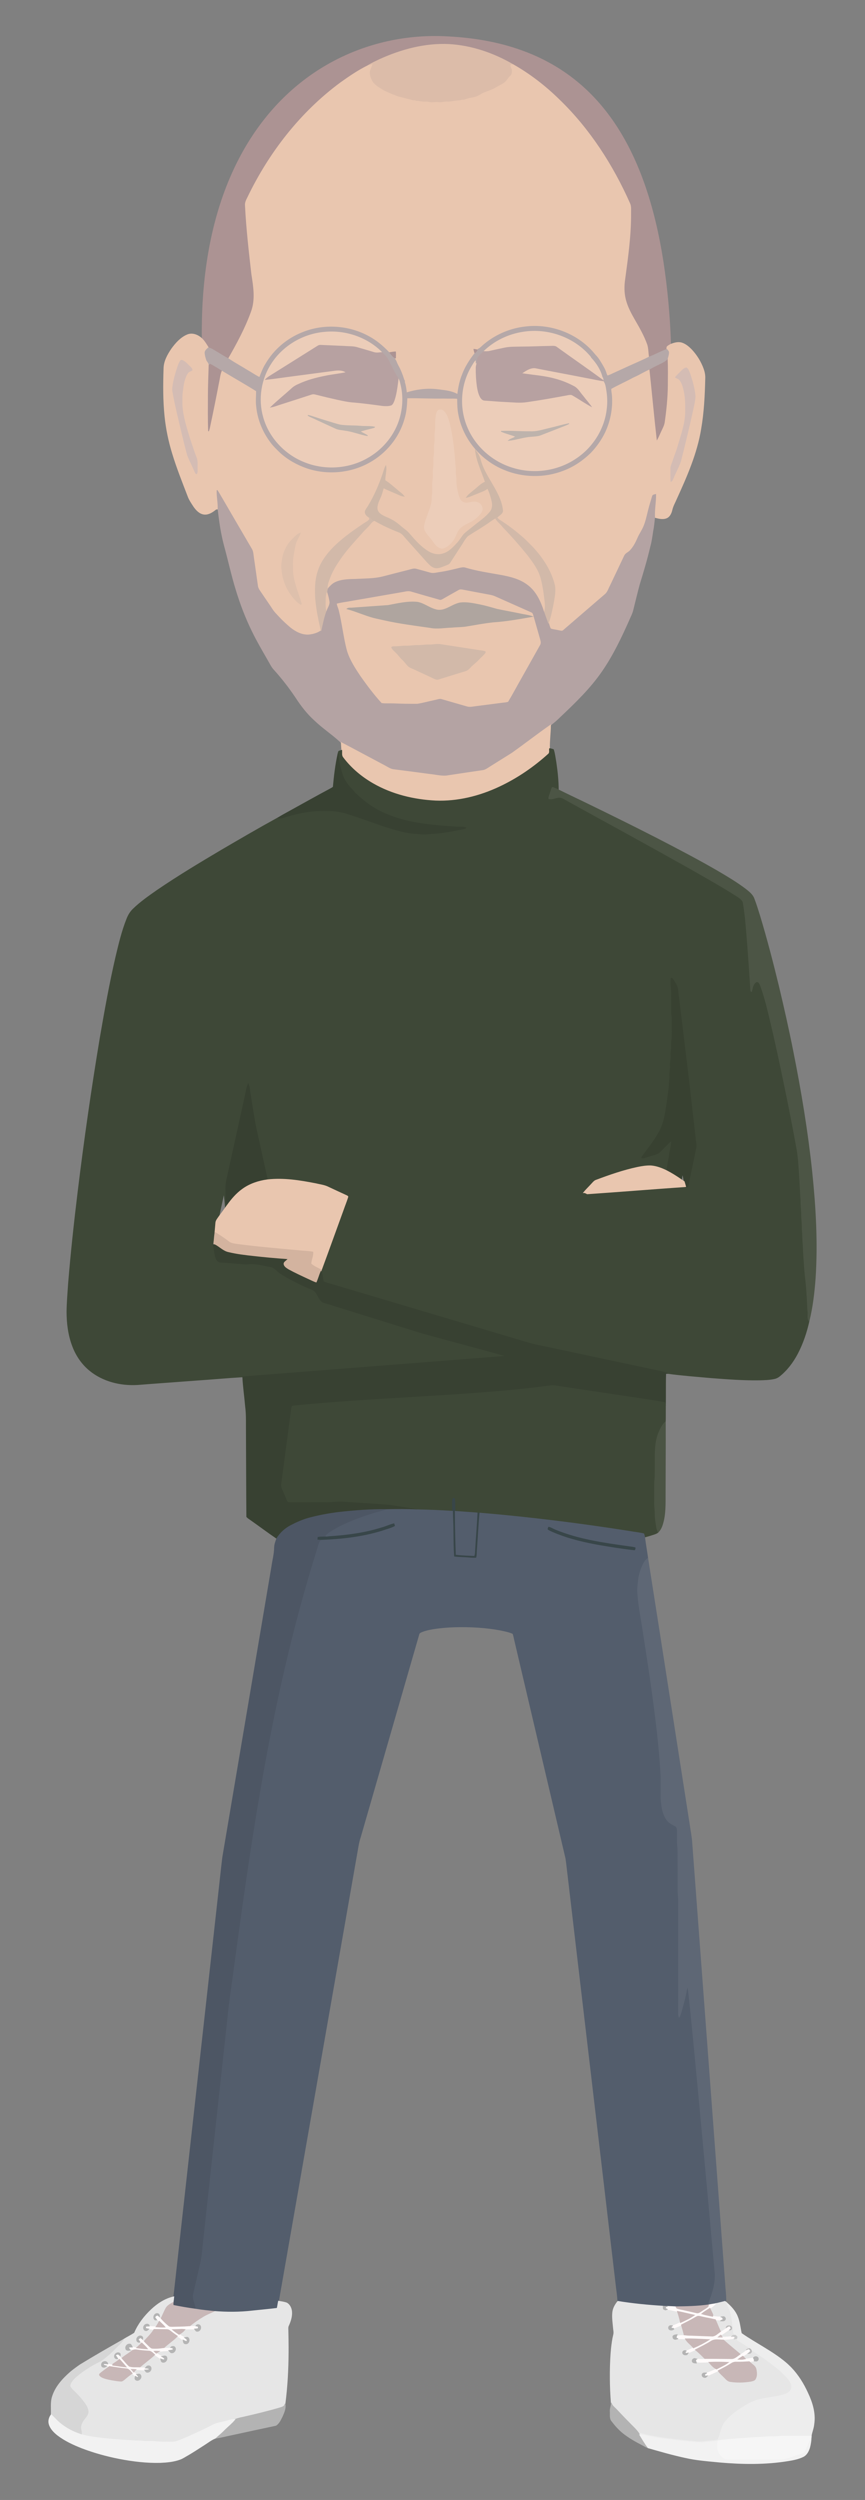 <?xml version="1.0" encoding="utf-8"?>
<svg version="1.1" id="Layer_1" xmlns="http://www.w3.org/2000/svg" xmlns:xlink="http://www.w3.org/1999/xlink" x="0px" y="0px"
	 viewBox="0 0 570.325 1647.997" enable-background="new 0 0 570.325 1647.997" xml:space="preserve">
<rect x="0" y="0" width="570.325" height="1647.997" fill="#808080" stroke="none"/>
<g>
	<path fill="#AC9393" stroke="#AC9393" stroke-width="0.5" d="M247.172,29.545c15.696-4.529,32.169-6.259,48.472-5.282
		c17.627,0.907,35.278,3.985,51.754,10.457c11.627,4.545,22.608,10.796,32.312,18.662c9.039,7.286,16.948,15.936,23.643,25.416
		c9.09,12.866,15.955,27.2,21.218,42.016c5.877,16.608,9.804,33.849,12.538,51.233c2.803,18.199,4.471,36.583,5.058,54.982
		c-0.838,0.49-1.753,0.915-2.375,1.68c-0.112,0.521-0.127,1.054-0.154,1.591c-4.043,1.591-7.9,3.614-11.936,5.224
		c-0.467-2.711-0.355-5.51-1.135-8.163c-2.016-5.719-5.016-11.016-8.055-16.237c-2.483-4.305-4.877-8.738-6.101-13.584
		c-1.143-4.471-1.135-9.167-0.432-13.708c1.935-14.357,3.973-28.771,3.869-43.294c-0.039-2.139,0.27-4.398-0.641-6.41
		c-11.225-25.261-26.481-48.993-46.418-68.269c-9.066-8.92-19.203-16.805-30.262-23.103c-12.912-7.549-27.485-12.607-42.483-13.457
		c-15.789-0.768-31.424,3.437-45.707,9.924c-2.637,1.282-5.352,2.448-7.796,4.081c-6.313,3.116-12.156,7.117-17.882,11.194
		c-26.45,19.508-47.167,46.201-61.342,75.733c-0.842,1.633-1.734,3.367-1.529,5.271c0.745,15.113,2.491,30.157,4.193,45.186
		c1.305,8.202,2.718,16.909-0.278,24.921c-3.885,10.812-9.399,20.948-15.075,30.903c-2.633-1.274-5.055-2.927-7.58-4.387
		c-1.796-1.089-3.549-2.309-5.607-2.861c-1.243-1.981-2.425-4.02-4.043-5.73c-0.178-2.305-0.108-4.618-0.1-6.923
		c0.12-17.94,1.583-35.895,4.888-53.538c3.178-16.951,8.078-33.621,15.191-49.352c5.607-12.422,12.604-24.246,21.056-34.953
		c8.92-11.345,19.492-21.404,31.358-29.628C218.389,40.399,232.433,33.753,247.172,29.545z"/>
	<path fill="#DCBCA9" stroke="#DCBCA9" stroke-width="0.5" d="M250.338,39.221c14.283-6.487,29.918-10.692,45.707-9.924
		c14.998,0.85,29.57,5.908,42.483,13.457c-0.525-0.054-1.046-0.093-1.564-0.089c-0.541,1.274,0.803,2.371,0.815,3.641
		c0.023,1.367-0.042,2.942-1.209,3.858c-1.502,1.359-2.336,3.309-4,4.498c-1.649,1.267-3.63,1.989-5.39,3.081
		c-2.502,1.595-5.39,2.398-8.105,3.537c-1.776,0.73-3.286,1.996-5.128,2.572c-1.684,0.753-3.583,0.614-5.29,1.27
		c-1.158,0.239-2.22,0.9-3.429,0.842c-0.819-0.062-1.552,0.39-2.352,0.417c-2.437,0.073-4.815,0.749-7.24,0.842
		c-2.205-0.301-4.336,0.68-6.541,0.351c-2.128-0.286-4.286,0.421-6.387-0.139c-1.533-0.514-3.155,0.077-4.707-0.344
		c-1.158,0.031-2.228-0.587-3.375-0.278c-0.707-0.405-1.467-0.583-2.274-0.421c-2.305-0.749-4.715-1.174-7.039-1.884
		c-1.792-0.432-3.622-0.776-5.251-1.68c-2.406-0.741-4.645-1.919-6.939-2.942c-2.707-1.707-5.719-3.228-7.615-5.9
		c-1.321-2.406-2.549-5.29-1.579-8.043c0.487-1.073,0.842-2.197,1.259-3.298c-0.853,0.344-1.788,0.348-2.645,0.656
		C244.986,41.669,247.701,40.503,250.338,39.221z"/>
	<path fill="#ECCDB9" stroke="#ECCDB9" stroke-width="0.5" d="M213.775,218.536c14.067-1.444,28.825,3.583,38.691,13.797
		c-2.027,0.139-4.124,0.664-6.113-0.012c-3.568-1.128-7.19-2.089-10.769-3.174c-2.676-0.83-5.514-0.583-8.267-0.838
		c-5.34-0.189-10.673-0.506-16.009-0.699c-0.641-0.035-1.255,0.193-1.792,0.525c-9.731,6.116-19.454,12.244-29.207,18.322
		c-1.772,1.143-3.668,2.143-5.151,3.676c5.939-0.614,11.843-1.548,17.766-2.301c9.302-1.228,18.604-2.44,27.902-3.691
		c2.576-0.359,5.487-0.22,7.642,1.39c-4.684,1.058-9.491,1.456-14.191,2.464c-5.858,1.17-11.692,2.703-17.125,5.232
		c-1.753,0.71-3.425,1.645-4.796,2.962c-4.514,4.105-9.275,7.939-13.689,12.152c1.938-0.359,3.776-1.066,5.641-1.676
		c7.012-2.259,14.04-4.483,21.037-6.792c0.853-0.301,1.772-0.255,2.637-0.019c4.865,1.247,9.754,2.406,14.658,3.491
		c3.182,0.656,6.36,1.413,9.607,1.684c6.8,0.514,13.557,1.479,20.315,2.375c1.803,0.131,3.676,0.174,5.406-0.413
		c0.969-0.649,1.409-1.799,1.823-2.834c1.367-3.888,1.892-8.005,2.444-12.071c0.154-1.17,0.297-2.34,0.301-3.518
		c0.865,1.321,1.367,2.83,1.664,4.375c2.143,8.175,1.618,16.955-1.135,24.921c-3.641,10.414-11.352,19.253-20.998,24.551
		c-12.561,7.055-28.319,7.912-41.629,2.456c-12.866-5.124-23.338-16.256-27.107-29.644c-3.533-12.14-1.379-25.759,5.707-36.224
		C186.733,227.39,199.935,219.756,213.775,218.536 M202.986,273.8c0.892,0.552,1.823,1.027,2.803,1.406
		c5.174,2.444,10.395,4.788,15.592,7.186c1.776,0.842,3.784,0.865,5.692,1.212c5.224,0.602,10.121,2.703,15.279,3.618
		c-1.568-1.135-3.491-1.672-4.966-2.931c2.753-0.784,5.518-1.537,8.302-2.201c0.405-0.178,1.016-0.124,1.247-0.575
		c-3.031-0.606-6.136-0.282-9.194-0.552c-3.719-0.363-7.464-0.158-11.183-0.533c-2.63-0.104-5.116-1.031-7.618-1.761
		c-3.541-1.097-7.097-2.139-10.611-3.313C206.558,274.811,204.828,274.089,202.986,273.8z"/>
	<path fill="#E9C6AF" stroke="#E9C6AF" stroke-width="0.5" d="M123.611,220.694c3.483-1.406,7.294,0.348,9.789,2.838
		c1.618,1.711,2.799,3.749,4.043,5.73c-0.989,0.954-2.386,1.946-2.267,3.495c0.189,1.672,0.595,3.336,1.216,4.9
		c0.571,0.753,1.093,1.548,1.444,2.433c-0.151,6.974-0.506,13.943-0.502,20.921c-0.004,7.742-0.143,15.492,0.166,23.23
		c0.363-1.081,0.695-2.174,0.865-3.305c2.035-9.503,3.946-19.033,5.765-28.578c0.66-2.796,0.811-5.734,2.039-8.364
		c7.618,4.63,15.415,8.993,22.952,13.735c-0.015,3.247-0.375,6.51,0.004,9.762c0.757,8.534,4.024,16.781,9.124,23.647
		c1.857,2.61,4.182,4.831,6.468,7.055c5.097,4.692,11.283,8.136,17.824,10.364c13.503,4.506,28.879,3.074,41.255-3.989
		c10.719-6.016,19.122-16.214,22.55-28.064c1.44-4.595,1.83-9.426,1.992-14.214c7.989-0.143,15.982,0.375,23.975,0.185
		c0.861,0.027,1.726,0.046,2.595,0.046c2.255,0.05,4.522-0.124,6.769,0.158c0.058,3.61,0.054,7.244,0.838,10.793
		c3.035,16.075,14.866,29.922,29.941,36.065c12.271,5.151,26.52,5.356,38.926,0.533c6.769-2.521,12.843-6.68,17.99-11.712
		c3.784-3.962,6.997-8.476,9.375-13.414c3.483-7.414,5.089-15.72,4.506-23.898c-0.089-1.626-0.537-3.224-0.448-4.85
		c4.753-2.657,9.762-4.865,14.553-7.468c0.363-0.174,0.73-0.348,1.104-0.521c0.888-0.402,1.772-0.819,2.637-1.278
		c0.209-0.112,0.622-0.336,0.83-0.448c2.151-1.1,4.251-2.317,6.483-3.259c1.653,15.457,3.074,30.941,4.807,46.387
		c1.027-1.842,1.776-3.815,2.695-5.707c0.838-1.807,1.819-3.599,2.112-5.595c1.135-8.036,1.977-16.125,2.043-24.246
		c0.058-5.823,0.131-11.65-0.093-17.469c0.359-1.359,0.846-2.715,0.877-4.132c0.027-0.911-0.711-1.514-1.22-2.162
		c0.027-0.537,0.042-1.07,0.154-1.591c0.622-0.765,1.537-1.189,2.375-1.68c2.317-0.919,4.912-1.703,7.391-0.923
		c2.576,0.838,4.676,2.676,6.53,4.595c3.325,3.591,5.95,7.854,7.618,12.461c0.718,2.004,1.155,4.132,1.054,6.271
		c-0.27,11.117-0.784,22.272-2.691,33.246c-2.622,16.171-9.275,31.277-16.025,46.082c-1.035,2.467-2.44,4.807-3.008,7.449
		c-0.506,2.081-1.487,4.371-3.61,5.232c-2.541,1.016-5.294,0.212-7.815-0.444c-0.27-5.024,0.772-10.016,0.71-15.036
		c-0.784,0.189-1.962,0.247-2.131,1.228c-0.892,3.097-1.923,6.155-2.668,9.29c-0.911,3.63-1.649,7.333-3.135,10.785
		c-1.085,2.556-2.742,4.819-3.834,7.371c-1.301,3.008-2.823,6.008-5.112,8.398c-1.116,1.205-2.884,1.753-3.634,3.29
		c-3.116,6.657-6.329,13.272-9.457,19.925c-1.031,1.888-1.614,4.132-3.313,5.572c-9.217,7.9-18.38,15.866-27.586,23.778
		c-0.842,0.826-2.058,0.247-3.047,0.12c-1.784-0.46-3.664-0.525-5.387-1.182c-0.726-1.212-0.992-2.626-1.382-3.962
		c1.599-4.583,2.491-9.375,3.417-14.129c0.506-3.44,1.255-6.962,0.614-10.433c-2.278-9.707-7.97-18.264-14.693-25.485
		c-2.425-2.336-4.676-4.865-7.286-7.001c-4.526-3.915-9.325-7.514-14.387-10.704c-0.738-0.398-1.189-1.089-1.68-1.73
		c1.29-1.367,3.576-2.259,3.788-4.329c-0.614-6.912-4.259-13.009-7.688-18.867c-2.769-4.765-5.719-9.561-7.039-14.967
		c-0.633-2.213-1.815-4.232-3.197-6.051c0.834,7.306,4.24,13.94,6.522,20.84c-2.811,1.116-4.834,3.44-7.186,5.259
		c-1.776,1.568-3.858,2.857-5.197,4.865c2.464-0.56,4.699-1.772,7.062-2.63c2.313-1.046,4.912-1.691,6.831-3.379
		c1.344,2.796,2.282,5.788,2.939,8.819c0.471,2.251,0.305,4.78-1.166,6.649c-3.151,3.962-7.472,6.703-11.329,9.904
		c-2.035,1.695-4.22,3.224-6.113,5.082c-1.518,1.85-2.668,3.981-4.329,5.719c-2.695,2.888-5.541,6.043-9.499,7.105
		c-3.271,1.039-6.866,0.216-9.727-1.548c-4.858-2.977-8.684-7.29-12.341-11.588c-0.907-1.031-1.896-1.989-2.989-2.815
		c-2.888-2.131-5.414-4.769-8.646-6.402c-2.545-1.521-5.572-2.174-7.854-4.12c-1.139-0.946-1.904-2.371-1.85-3.869
		c0.031-3.023,1.749-5.626,2.742-8.387c0.614-1.579,0.931-3.251,1.475-4.85c3.39,1.776,7.008,3.058,10.48,4.672
		c0.954,0.471,1.989,0.738,3.035,0.915c-1.263-1.749-3.174-2.827-4.722-4.286c-2.548-2.081-4.954-4.359-7.773-6.078
		c-0.208-3.186,1.073-6.41,0.51-9.572c-0.919,1.741-1.328,3.676-1.985,5.526c-2.456,7.19-5.526,14.191-9.422,20.72
		c-0.707,1.228-1.718,2.309-2.139,3.688c-0.243,1.657,1.05,2.996,2.394,3.738c0.236,0.417,0.463,0.846,0.645,1.305
		c-0.996,1.575-2.842,2.259-4.305,3.309c-7.437,5.016-14.866,10.225-21.017,16.812c-3.966,4.302-7.391,9.267-9.005,14.951
		c-1.803,5.603-1.711,11.561-1.448,17.372c0.452,4.483,1.054,8.955,2.008,13.36c0.429,2.657,1.321,5.228,1.49,7.924
		c-2.17,1.514-4.823,2.278-7.425,2.614c-4.711,0.541-9.163-1.765-12.754-4.595c-2.691-2.317-5.34-4.692-7.734-7.31
		c-1.433-1.537-2.954-3.02-4.097-4.792c-2.267-3.502-4.703-6.889-7.005-10.364c-1.104-1.676-2.549-3.278-2.761-5.36
		c-0.873-6.302-1.796-12.6-2.688-18.901c-0.247-1.699-0.278-3.506-1.135-5.043c-6.58-11.202-13.098-22.446-19.639-33.675
		c-1.089-1.761-2.027-3.614-3.217-5.313c-0.185,4.151,0.85,8.256,0.649,12.41c-0.61,0.039-1.305-0.093-1.769,0.402
		c-2.081,1.68-4.58,3.278-7.375,2.996c-3.004-0.324-5.201-2.73-6.835-5.066c-1.444-2.232-3.008-4.433-3.888-6.962
		c-3.572-9.302-7.286-18.569-10.171-28.118c-2.425-7.935-4.132-16.094-4.97-24.35c-1.077-10.372-1-20.821-0.672-31.231
		c-0.019-4.892,2.448-9.348,5.132-13.279C115.95,226.197,119.225,222.497,123.611,220.694 M119.101,237.75
		c-1,1.355-1.49,3-2.043,4.572c-1.494,4.336-2.657,8.8-3.224,13.36c-0.212,1.703,0.293,3.371,0.575,5.039
		c0.83,4.475,1.842,8.912,2.881,13.345c2.031,8.611,4.024,17.233,6.298,25.782c1.487,3.919,3.498,7.626,5.124,11.491
		c0.224,0.355,0.34,0.958,0.85,1.012c0.703-0.861,0.417-2.058,0.479-3.074c-0.135-2.498,0.363-5.109-0.606-7.495
		c-1.645-4.255-3.016-8.607-4.471-12.928c-2.174-7.209-4.568-14.472-4.943-22.048c0.035-3.22-0.151-6.464,0.425-9.653
		c0.332-3.182,0.892-6.383,2.182-9.325c0.471-0.996,1-2.031,1.892-2.715c0.695-0.402,1.479-0.641,2.116-1.135
		c0.015-0.942-0.765-1.568-1.351-2.189c-1.456-1.382-2.761-2.985-4.553-3.946C120.237,237.588,119.553,237.205,119.101,237.75
		 M448.828,245.059c-1.143,1.224-2.448,2.298-3.464,3.637c0.9,0.699,2.178,0.85,2.873,1.815c1.344,1.722,2.016,3.85,2.533,5.947
		c1.116,4.383,1.34,8.927,1.236,13.434c0.32,8.202-2.579,16.021-4.827,23.778c-1.019,3.607-2.491,7.062-3.618,10.634
		c-0.544,1.622-1.425,3.201-1.294,4.97c0.093,2.699-0.131,5.406,0.131,8.101c0.811-0.336,1.043-1.324,1.429-2.035
		c1.514-3.827,3.61-7.414,4.915-11.318c2.919-11.491,5.707-23.022,8.244-34.606c0.533-2.784,1.301-5.564,1.324-8.418
		c-0.502-5.031-1.888-9.939-3.491-14.72c-0.61-1.336-0.981-3.077-2.382-3.8C450.971,242.897,449.847,243.986,448.828,245.059
		 M289.222,270.402c-0.838,0.506-1.185,1.521-1.456,2.413c-0.359,2.483-0.749,4.985-0.598,7.503
		c0.085,1.452-0.066,2.896-0.259,4.332c-0.398,2.479,0.143,5.004-0.313,7.483c-0.51,2.788,0.093,5.63-0.425,8.418
		c-0.452,2.475,0.093,5-0.309,7.479c-0.259,1.691-0.328,3.398-0.232,5.109c0.151,2.205-0.514,4.363-0.421,6.564
		c-0.008,2.24,0.178,4.499-0.197,6.719c-0.263,1.456-0.081,2.938-0.278,4.402c-0.471,2.637-1.375,5.167-2.348,7.657
		c-0.915,2.981-2.359,5.862-2.583,9.016c0.154,2.911,2.398,4.981,4.128,7.093c1.711,1.9,2.761,4.402,4.927,5.877
		c1.193,0.741,2.772,1.301,4.108,0.571c3.579-1.529,6.028-4.788,7.561-8.259c0.568-1.313,1.058-2.695,2.008-3.796
		c1.788-2.352,4.595-3.514,7.147-4.823c2.657-1.305,4.981-3.213,6.881-5.475c0.965-1.193,1.888-2.834,1.182-4.379
		c-0.417-1.502-1.595-2.707-3.105-3.101c-2.444-0.896-4.912,0.44-7.375,0.448c-1.838-0.181-3.653-1.255-4.286-3.058
		c-1.66-4.159-2.367-8.692-2.325-13.152c-0.158-1.668-0.51-3.329-0.375-5.008c0.185-2.077-0.444-4.108-0.386-6.182
		c-0.653-8.402-1.575-16.812-3.552-25.022c-0.919-2.846-1.537-6.008-3.85-8.109C291.72,270.127,290.338,270.073,289.222,270.402
		 M193.027,355.317c-3.997,3.807-6.429,9.124-6.997,14.592c-0.266,1.687-0.533,3.402-0.197,5.101
		c0.282,5.29,1.989,10.484,4.749,15.001c2.085,3.232,4.483,6.402,7.8,8.464c0.081-0.104,0.239-0.313,0.32-0.417
		c-2.116-7.256-5.383-14.318-5.78-21.971c0.066-2.761-0.166-5.533,0.208-8.275c0.463-3.074,0.919-6.155,1.687-9.167
		c0.653-2.572,2.321-4.715,3.151-7.217C195.943,352.17,194.522,353.846,193.027,355.317z"/>
	<path fill="#B7A1A1" stroke="#B7A1A1" stroke-width="0.5" d="M343.914,228.216c6.182,0.004,12.356-0.344,18.538-0.425
		c1.672,0.012,3.595-0.39,4.985,0.807c10.229,7.395,20.639,14.538,30.806,22.014c0.07,0.336,0.135,0.672,0.205,1.012
		c-3.858-0.429-7.618-1.417-11.441-2.066c-11.101-2.189-22.234-4.224-33.335-6.41c-3.139-0.807-6.124,1.089-8.615,2.761
		c7.097,1.073,14.326,1.541,21.261,3.518c4.302,1.162,8.468,2.83,12.387,4.946c2.668,1.406,4.066,4.213,6.008,6.391
		c2.104,2.815,4.553,5.383,6.402,8.375c-4.796-2.429-9.198-5.591-13.866-8.259c-0.714-0.44-1.575-0.29-2.352-0.181
		c-9.128,1.699-18.264,3.356-27.458,4.657c-4.757,0.741-9.565,0.081-14.333-0.097c-4.618-0.197-9.217-0.653-13.824-0.938
		c-1.351-0.104-2.313-1.247-2.977-2.317c-1.216-2.209-1.714-4.726-2.12-7.19c-0.564-4.093-0.819-8.232-0.757-12.36
		c-0.012-1.023,0.313-2,0.514-2.989c0.243-1.197,0.259-2.452,0.598-3.618c1.093-1.784,2.676-3.201,4.205-4.603
		c1.367,0.089,2.757,0.151,4.101-0.193c3.162-0.741,6.352-1.363,9.522-2.077C336.157,228.139,340.061,228.336,343.914,228.216z"/>
	<path fill="#AD9494" stroke="#AD9494" stroke-width="0.5" d="M311.904,229.734c1.108,0.042,2.197,0.259,3.278,0.514
		c-0.089,1.452-1.336,2.29-2.394,3.116C312.39,232.182,311.985,230.985,311.904,229.734z"/>
	<path fill="#AC9393" stroke="#AC9393" stroke-width="0.5" d="M256.169,232.077c1.676-0.27,3.359-0.653,5.07-0.598
		c0.181,1.649,0.042,3.309,0.046,4.966c-0.405-0.023-0.869,0.147-1.22-0.12C258.497,235.186,257.304,233.63,256.169,232.077z"/>
	<path fill="#ECCDB9" stroke="#ECCDB9" stroke-width="0.5" d="M397.889,248.685l-0.348-0.073c-1.243-4.966-4.151-9.376-7.615-13.079
		l-0.039-0.301c-10.599-13.009-28.37-19.38-44.865-16.793c-9.777,1.444-19.164,5.908-26.277,12.804
		c1.367,0.089,2.757,0.151,4.101-0.193c3.162-0.741,6.352-1.363,9.522-2.077c3.788-0.834,7.692-0.637,11.545-0.757
		c6.182,0.004,12.356-0.344,18.538-0.425c1.672,0.012,3.595-0.39,4.985,0.807c10.229,7.394,20.639,14.538,30.806,22.014
		C398.043,249.986,397.912,249.338,397.889,248.685z"/>
	<path fill="#AC9393" stroke="#AC9393" stroke-width="0.5" d="M432.989,240.804c2.409-1.259,5.082-2.193,6.993-4.213
		c0.224,5.819,0.151,11.646,0.093,17.469c-0.066,8.12-0.907,16.21-2.043,24.246c-0.293,1.996-1.274,3.788-2.112,5.595
		c-0.919,1.892-1.668,3.865-2.695,5.707c-1.734-15.445-3.155-30.93-4.807-46.387C429.911,242.364,431.432,241.553,432.989,240.804z"
		/>
	<path fill="#ECCDB9" stroke="#ECCDB9" stroke-width="0.5" d="M310.533,241.538c0.988-1.591,1.834-3.321,3.278-4.56
		c0.089,0.822,0.143,1.653,0.131,2.487c-0.201,0.989-0.525,1.965-0.514,2.989c-0.062,4.128,0.193,8.267,0.757,12.36
		c0.405,2.464,0.904,4.981,2.12,7.19c0.664,1.07,1.626,2.213,2.977,2.317c4.607,0.286,9.206,0.741,13.824,0.938
		c4.769,0.178,9.576,0.838,14.333,0.097c9.194-1.301,18.33-2.958,27.458-4.657c0.776-0.108,1.637-0.259,2.352,0.181
		c4.668,2.668,9.07,5.831,13.866,8.259c-1.85-2.993-4.298-5.56-6.402-8.375c-1.942-2.178-3.34-4.985-6.008-6.391
		c-3.919-2.116-8.086-3.784-12.387-4.946c-6.935-1.977-14.164-2.444-21.261-3.518c2.491-1.672,5.475-3.568,8.615-2.761
		c11.101,2.186,22.234,4.22,33.335,6.41c3.823,0.649,7.584,1.637,11.441,2.066c1.039,1.645,1.205,3.607,1.545,5.479
		c0.637,3.966,0.861,8.016,0.355,12.013c-1.313,13.542-9.225,26.134-20.585,33.54c-11.99,8.059-27.62,10.256-41.417,6.055
		c-13.681-3.981-25.446-14.337-30.71-27.632C302.47,268.39,303.548,253.334,310.533,241.538 M361.912,282.48
		c-4.143,0.942-8.283,2.39-12.592,2.066c-6.313,0.085-12.619-0.525-18.932-0.224c3.112,1.417,6.479,2.143,9.661,3.371
		c-1.178,1.282-3.294,1.44-4.649,2.626c5.082-0.529,9.955-2.371,15.075-2.657c1.927-0.166,3.904-0.201,5.75-0.85
		c4.251-1.672,8.51-3.332,12.777-4.977c2.054-0.884,4.217-1.533,6.182-2.606C370.724,280.152,366.349,281.453,361.912,282.48z"/>
	<path fill="#D4BCB4" stroke="#D4BCB4" stroke-width="0.5" d="M119.101,237.75c0.452-0.544,1.135-0.162,1.63,0.093
		c1.792,0.961,3.097,2.564,4.553,3.946c0.587,0.622,1.367,1.247,1.351,2.189c-0.637,0.494-1.421,0.734-2.116,1.135
		c-0.892,0.683-1.421,1.718-1.892,2.715c-1.29,2.942-1.85,6.143-2.182,9.325c-0.575,3.19-0.39,6.433-0.425,9.653
		c0.375,7.576,2.769,14.839,4.943,22.048c1.456,4.321,2.827,8.673,4.471,12.928c0.969,2.386,0.471,4.997,0.606,7.495
		c-0.062,1.016,0.224,2.213-0.479,3.074c-0.51-0.054-0.626-0.656-0.85-1.012c-1.626-3.865-3.637-7.572-5.124-11.491
		c-2.274-8.549-4.267-17.172-6.298-25.782c-1.039-4.433-2.05-8.87-2.881-13.345c-0.282-1.668-0.788-3.336-0.575-5.039
		c0.568-4.56,1.73-9.024,3.224-13.36C117.611,240.75,118.101,239.105,119.101,237.75z"/>
	<path fill="#AC9393" stroke="#AC9393" stroke-width="0.5" d="M137.837,240.09c0.216-0.201,0.444-0.386,0.68-0.568
		c2.645,1.309,5.12,2.958,7.653,4.471c-1.228,2.63-1.379,5.568-2.039,8.364c-1.819,9.545-3.73,19.075-5.765,28.578
		c-0.17,1.131-0.502,2.224-0.865,3.305c-0.309-7.738-0.17-15.488-0.166-23.23C137.331,254.033,137.686,247.063,137.837,240.09z"/>
	<path fill="#D4BCB4" stroke="#D4BCB4" stroke-width="0.5" d="M448.828,245.059c1.019-1.073,2.143-2.162,3.61-2.579
		c1.402,0.722,1.772,2.464,2.382,3.8c1.602,4.78,2.989,9.688,3.491,14.72c-0.023,2.854-0.792,5.634-1.324,8.418
		c-2.537,11.584-5.325,23.114-8.244,34.606c-1.305,3.904-3.402,7.491-4.915,11.318c-0.386,0.71-0.618,1.699-1.429,2.035
		c-0.263-2.695-0.039-5.402-0.131-8.101c-0.131-1.769,0.749-3.348,1.294-4.97c1.127-3.572,2.599-7.028,3.618-10.634
		c2.247-7.758,5.147-15.577,4.827-23.778c0.104-4.506-0.12-9.051-1.236-13.434c-0.517-2.097-1.189-4.224-2.533-5.947
		c-0.695-0.965-1.973-1.116-2.873-1.815C446.38,247.357,447.685,246.283,448.828,245.059z"/>
	<path fill="#B7A1A1" stroke="#B7A1A1" stroke-width="0.5" d="M262.536,248.566c-0.004,1.178-0.147,2.348-0.301,3.518
		c-0.552,4.066-1.077,8.182-2.444,12.071c-0.413,1.035-0.853,2.185-1.823,2.834c-1.73,0.587-3.603,0.545-5.406,0.413
		c-6.757-0.896-13.515-1.861-20.315-2.375c-3.247-0.27-6.425-1.027-9.607-1.684c-4.904-1.085-9.792-2.243-14.658-3.491
		c-0.865-0.235-1.784-0.282-2.637,0.019c-6.997,2.309-14.025,4.533-21.037,6.792c-1.865,0.61-3.703,1.317-5.641,1.676
		c4.414-4.213,9.175-8.047,13.689-12.152c1.371-1.317,3.043-2.251,4.796-2.962c5.433-2.529,11.268-4.062,17.125-5.232
		c4.699-1.008,9.507-1.406,14.191-2.464c-2.155-1.61-5.066-1.749-7.642-1.39c-9.298,1.251-18.6,2.464-27.902,3.691
		c-5.923,0.753-11.827,1.687-17.766,2.301c1.483-1.533,3.379-2.533,5.151-3.676c9.754-6.078,19.477-12.206,29.207-18.322
		c0.537-0.332,1.151-0.56,1.792-0.525c5.336,0.193,10.669,0.51,16.009,0.699c2.753,0.255,5.591,0.008,8.267,0.838
		c3.579,1.085,7.201,2.047,10.769,3.174c1.989,0.676,4.085,0.151,6.113,0.012c1.313,1.278,2.703,2.541,3.603,4.159
		c0.039,0.085,0.066,0.17,0.1,0.255c0.233,0.558,1.572,1.158,1.599,1.506c-0.035,1.572,0.78,2.985,1.44,4.363
		C260.238,244.639,261.242,246.689,262.536,248.566z"/>
	<path fill="#E9C6AF" stroke="#E9C6AF" stroke-width="0.5" d="M427.702,235.522c-2.39,1.263-4.892,2.278-7.333,3.433
		c-1.923,0.838-3.838,1.699-5.746,2.564c-3.572,1.672-7.178,3.263-10.758,4.916c-1.112,0.56-2.251,1.07-3.452,1.402
		c-0.22-0.417-0.421-0.834-0.599-1.255c-0.83-3.132-2.641-5.854-4.294-8.595c-0.896-1.502-1.985-2.881-3.216-4.12
		c-10.719-13.461-28.675-20.434-45.688-18.403c-10.549,1.108-20.709,5.611-28.621,12.677c-0.838,0.834-1.703,1.656-2.815,2.108
		c-1.081-0.255-2.17-0.471-3.278-0.514c0.081,1.251,0.487,2.448,0.884,3.63c-3.155,4.116-6.008,8.526-7.835,13.407
		c-1.772,4.236-2.657,8.773-3.174,13.314c-3.205-1.838-6.866-2.479-10.491-2.877c-0.877-0.154-1.761-0.266-2.645-0.351
		c-6.92-0.869-14.009,0.015-20.639,2.112c-0.27-2.448-0.587-4.892-1.382-7.232c0.035-0.143,0.1-0.425,0.135-0.564
		c-0.12-0.224-0.355-0.672-0.475-0.896c-1.004-3.216-2.197-6.398-3.877-9.329c-0.479-0.88-0.865-1.807-1.224-2.738
		c0.004-0.008,0.004-0.023,0.008-0.031l-1.004-1.784c0.332,0.162,0.738,0.031,1.1,0.05c-0.004-1.656,0.135-3.317-0.046-4.966
		c-1.711-0.054-3.394,0.328-5.07,0.599c-3.823-3.95-8.059-7.549-12.92-10.163c-13.152-7.286-29.567-8.406-43.529-2.788
		c-10.155,3.935-18.955,11.333-24.435,20.763c-1.792,2.788-2.908,5.919-4.112,8.982c-2.962-1.479-5.692-3.39-8.572-5.024
		c-3.966-2.483-8.128-4.665-11.97-7.337c5.676-9.955,11.19-20.091,15.075-30.903c2.996-8.012,1.583-16.72,0.278-24.921
		c-1.703-15.028-3.448-30.072-4.193-45.186c-0.205-1.904,0.687-3.637,1.529-5.271c14.175-29.532,34.891-56.225,61.342-75.733
		c5.726-4.078,11.569-8.078,17.882-11.194c0.857-0.309,1.792-0.313,2.645-0.656c-0.417,1.1-0.772,2.224-1.259,3.298
		c-0.969,2.753,0.259,5.637,1.579,8.043c1.896,2.672,4.908,4.193,7.615,5.9c2.294,1.023,4.533,2.201,6.939,2.942
		c1.629,0.904,3.46,1.247,5.251,1.68c2.325,0.711,4.734,1.135,7.039,1.884c0.807-0.162,1.568,0.015,2.274,0.421
		c1.147-0.309,2.216,0.309,3.375,0.278c1.552,0.421,3.174-0.17,4.707,0.344c2.101,0.56,4.259-0.147,6.387,0.139
		c2.205,0.328,4.336-0.653,6.541-0.351c2.425-0.093,4.804-0.769,7.24-0.842c0.799-0.027,1.533-0.479,2.352-0.417
		c1.209,0.058,2.271-0.602,3.429-0.842c1.707-0.657,3.607-0.518,5.29-1.27c1.842-0.575,3.352-1.842,5.128-2.572
		c2.715-1.139,5.603-1.942,8.105-3.537c1.761-1.093,3.742-1.815,5.39-3.081c1.664-1.189,2.498-3.139,4-4.498
		c1.166-0.915,1.232-2.491,1.209-3.858c-0.012-1.27-1.355-2.367-0.815-3.641c0.517-0.004,1.039,0.035,1.564,0.089
		c11.059,6.298,21.195,14.183,30.262,23.103c19.936,19.276,35.193,43.008,46.418,68.269c0.911,2.012,0.602,4.271,0.641,6.41
		c0.104,14.523-1.935,28.937-3.869,43.294c-0.703,4.541-0.711,9.236,0.432,13.708c1.224,4.846,3.618,9.279,6.101,13.584
		c3.039,5.221,6.039,10.518,8.055,16.237C427.347,230.012,427.235,232.811,427.702,235.522z"/>
	<path fill="#B5A8A8" stroke="#B5A8A8" stroke-width="0.5" d="M439.638,230.297c-4.043,1.591-7.9,3.614-11.936,5.224
		c-2.39,1.263-4.892,2.278-7.333,3.433c-1.923,0.838-3.838,1.699-5.746,2.564c-3.572,1.672-7.178,3.263-10.758,4.916
		c-1.112,0.56-2.251,1.07-3.452,1.402c-0.22-0.417-0.421-0.834-0.599-1.255c-0.83-3.132-2.641-5.854-4.294-8.595
		c-0.896-1.502-1.985-2.881-3.216-4.12c-10.719-13.461-28.675-20.434-45.688-18.403c-10.549,1.108-20.709,5.611-28.621,12.677
		c-0.838,0.834-1.703,1.656-2.815,2.108c-0.089,1.452-1.336,2.29-2.394,3.116c-3.155,4.116-6.008,8.526-7.835,13.407
		c-1.772,4.236-2.657,8.773-3.174,13.314c-3.205-1.838-6.866-2.479-10.491-2.877c-0.877-0.154-1.761-0.266-2.645-0.351
		c-6.92-0.869-14.009,0.015-20.639,2.112c-0.27-2.448-0.587-4.892-1.382-7.232c0.035-0.143,0.1-0.425,0.135-0.564
		c-0.12-0.224-0.355-0.672-0.475-0.896c-1.004-3.216-2.197-6.398-3.877-9.329c-0.479-0.88-0.865-1.807-1.224-2.738
		c0.002-0.009,0.005-0.023,0.007-0.033l-1.005-1.782c-0.04-0.019-0.08-0.041-0.118-0.07c-1.568-1.139-2.761-2.695-3.896-4.248
		c-3.823-3.95-8.059-7.549-12.92-10.163c-13.152-7.286-29.567-8.406-43.529-2.788c-10.155,3.935-18.955,11.333-24.435,20.763
		c-1.792,2.788-2.908,5.919-4.112,8.982c-2.962-1.479-5.692-3.39-8.572-5.024c-3.966-2.483-8.128-4.665-11.97-7.337
		c-2.633-1.274-5.055-2.927-7.58-4.387c-1.796-1.089-3.549-2.309-5.607-2.861c-0.989,0.954-2.386,1.946-2.267,3.495
		c0.189,1.672,0.595,3.336,1.216,4.9c0.572,0.753,1.093,1.548,1.444,2.433c0.216-0.201,0.444-0.386,0.68-0.568
		c2.645,1.309,5.12,2.958,7.653,4.471c7.618,4.63,15.415,8.993,22.952,13.735c-0.015,3.247-0.375,6.51,0.004,9.762
		c0.757,8.534,4.024,16.781,9.124,23.647c1.857,2.61,4.182,4.831,6.468,7.055c5.097,4.692,11.283,8.136,17.824,10.364
		c13.503,4.506,28.879,3.074,41.255-3.989c10.719-6.016,19.122-16.214,22.55-28.064c1.44-4.595,1.83-9.426,1.992-14.214
		c7.989-0.143,15.982,0.375,23.975,0.185c0.861,0.027,1.726,0.046,2.595,0.046c2.255,0.05,4.522-0.124,6.769,0.158
		c0.058,3.61,0.054,7.244,0.838,10.793c3.035,16.075,14.866,29.922,29.941,36.065c12.271,5.151,26.52,5.356,38.926,0.533
		c6.769-2.521,12.843-6.68,17.99-11.712c3.784-3.962,6.997-8.476,9.375-13.414c3.483-7.414,5.089-15.72,4.506-23.898
		c-0.089-1.626-0.537-3.224-0.448-4.85c4.753-2.657,9.762-4.865,14.553-7.468c0.363-0.174,0.73-0.347,1.104-0.521
		c0.888-0.402,1.772-0.819,2.637-1.278c0.209-0.112,0.622-0.336,0.83-0.448c2.151-1.101,4.251-2.317,6.483-3.259
		c1.494-0.857,3.016-1.668,4.572-2.417c2.409-1.259,5.082-2.193,6.993-4.213c0.359-1.359,0.846-2.715,0.877-4.132
		C440.885,231.548,440.148,230.946,439.638,230.297z M263.065,277.862c-3.641,10.414-11.352,19.253-20.998,24.551
		c-12.561,7.055-28.319,7.912-41.629,2.456c-12.866-5.124-23.338-16.256-27.107-29.644c-3.533-12.14-1.379-25.759,5.707-36.224
		c7.696-11.611,20.898-19.245,34.737-20.465c14.067-1.444,28.825,3.583,38.691,13.797c1.313,1.278,2.703,2.541,3.603,4.159
		c0.038,0.084,0.318,0.587,1.026,1.963c0.386,1.038,1.453,2.783,2.114,4.161c1.031,2.023,2.035,4.074,3.328,5.95
		c0.865,1.321,1.367,2.83,1.664,4.375C266.343,261.115,265.818,269.896,263.065,277.862z M400.348,269.116
		c-1.313,13.542-9.225,26.134-20.585,33.54c-11.99,8.059-27.62,10.256-41.417,6.055c-13.681-3.981-25.446-14.337-30.71-27.632
		c-5.167-12.689-4.089-27.744,2.896-39.54c0.988-1.591,1.834-3.321,3.278-4.56c0.089,0.823,0.143,1.653,0.131,2.487
		c0.243-1.197,0.259-2.452,0.598-3.618c1.093-1.784,2.676-3.201,4.205-4.603c7.113-6.896,16.5-11.36,26.277-12.804
		c16.496-2.587,34.266,3.784,44.865,16.793l0.039,0.301c3.464,3.703,6.371,8.113,7.615,13.079l0.348,0.073
		c0.023,0.653,0.154,1.301,0.355,1.927c0.07,0.336,0.135,0.672,0.205,1.012c1.039,1.645,1.205,3.607,1.545,5.479
		C400.63,261.069,400.854,265.119,400.348,269.116z"/>
	<path fill="#ECCDB9" stroke="#ECCDB9" stroke-width="0.5" d="M289.222,270.402c1.116-0.328,2.498-0.274,3.271,0.722
		c2.313,2.101,2.931,5.263,3.85,8.109c1.977,8.209,2.9,16.619,3.552,25.022c-0.058,2.074,0.571,4.105,0.386,6.182
		c-0.135,1.68,0.216,3.34,0.375,5.008c-0.042,4.46,0.664,8.993,2.325,13.152c0.633,1.803,2.448,2.877,4.286,3.058
		c2.464-0.008,4.931-1.344,7.375-0.448c1.51,0.394,2.688,1.599,3.105,3.101c0.707,1.545-0.216,3.186-1.182,4.379
		c-1.9,2.263-4.224,4.17-6.881,5.475c-2.552,1.309-5.36,2.471-7.147,4.823c-0.95,1.1-1.44,2.483-2.008,3.796
		c-1.533,3.471-3.981,6.73-7.561,8.259c-1.336,0.73-2.915,0.17-4.108-0.571c-2.166-1.475-3.217-3.977-4.927-5.877
		c-1.73-2.112-3.973-4.182-4.128-7.093c0.224-3.155,1.668-6.035,2.583-9.016c0.973-2.491,1.877-5.02,2.348-7.657
		c0.197-1.463,0.015-2.946,0.278-4.402c0.375-2.22,0.189-4.479,0.197-6.719c-0.093-2.201,0.571-4.359,0.421-6.564
		c-0.097-1.711-0.027-3.417,0.232-5.109c0.402-2.479-0.143-5.004,0.309-7.479c0.517-2.788-0.085-5.63,0.425-8.418
		c0.456-2.479-0.085-5.004,0.313-7.483c0.193-1.436,0.344-2.881,0.259-4.332c-0.151-2.518,0.239-5.02,0.598-7.503
		C288.036,271.923,288.384,270.907,289.222,270.402z"/>
	<path fill="#BEB3AC" stroke="#BEB3AC" stroke-width="0.5" d="M202.986,273.8c1.842,0.29,3.572,1.012,5.344,1.556
		c3.514,1.174,7.07,2.216,10.611,3.313c2.502,0.73,4.989,1.657,7.618,1.761c3.719,0.375,7.464,0.17,11.183,0.533
		c3.058,0.27,6.163-0.054,9.194,0.552c-0.232,0.452-0.842,0.398-1.247,0.575c-2.784,0.664-5.549,1.417-8.302,2.201
		c1.475,1.259,3.398,1.796,4.966,2.931c-5.159-0.915-10.055-3.016-15.279-3.618c-1.908-0.348-3.915-0.371-5.692-1.212
		c-5.197-2.398-10.418-4.742-15.592-7.186C204.808,274.827,203.878,274.352,202.986,273.8z"/>
	<path fill="#BEB3AC" stroke="#BEB3AC" stroke-width="0.5" d="M361.912,282.48c4.437-1.027,8.812-2.328,13.272-3.251
		c-1.965,1.073-4.128,1.722-6.182,2.606c-4.267,1.645-8.526,3.305-12.777,4.977c-1.846,0.649-3.823,0.683-5.75,0.85
		c-5.12,0.286-9.993,2.128-15.075,2.657c1.355-1.185,3.471-1.344,4.649-2.626c-3.182-1.228-6.549-1.954-9.661-3.371
		c6.313-0.301,12.619,0.309,18.932,0.224C353.63,284.87,357.769,283.422,361.912,282.48z"/>
	<path fill="#CEB7A7" stroke="#CEB7A7" stroke-width="0.5" d="M313.483,296.879c1.382,1.819,2.564,3.838,3.197,6.051
		c1.321,5.406,4.271,10.202,7.039,14.967c3.429,5.858,7.074,11.955,7.688,18.867c-0.212,2.07-2.498,2.962-3.788,4.329
		c-0.405,0.344-0.803,0.699-1.201,1.058c-2.286,1.344-4.352,3.02-6.591,4.433c-3.641,2.448-7.479,4.595-11.113,7.043
		c-1.977,1.962-3.186,4.553-4.749,6.835c-2.321,3.483-4.529,7.039-6.827,10.538c-0.803,1.406-2.471,1.757-3.85,2.344
		c-2.116,0.792-4.359,1.923-6.672,1.348c-2.255-0.51-3.823-2.321-5.356-3.908c-4.583-5.078-9.09-10.221-13.665-15.299
		c-1.425-1.533-2.583-3.483-4.641-4.232c-5.533-2.155-10.939-4.668-16.09-7.603c-0.838-0.34-1.807-0.626-2.255-1.483
		c-0.332-0.571-0.869-0.954-1.402-1.309c-1.344-0.741-2.637-2.081-2.394-3.738c0.421-1.379,1.433-2.46,2.139-3.688
		c3.896-6.53,6.966-13.53,9.422-20.72c0.656-1.85,1.066-3.784,1.985-5.526c0.564,3.162-0.718,6.387-0.51,9.572
		c2.819,1.718,5.224,3.997,7.773,6.078c1.548,1.46,3.46,2.537,4.722,4.286c-1.046-0.178-2.081-0.444-3.035-0.915
		c-3.471-1.614-7.089-2.896-10.48-4.672c-0.544,1.599-0.861,3.271-1.475,4.85c-0.992,2.761-2.711,5.363-2.742,8.387
		c-0.054,1.498,0.711,2.923,1.85,3.869c2.282,1.946,5.309,2.599,7.854,4.12c3.232,1.633,5.757,4.271,8.646,6.402
		c1.093,0.826,2.081,1.784,2.989,2.815c3.657,4.298,7.483,8.611,12.341,11.588c2.861,1.765,6.456,2.587,9.727,1.548
		c3.958-1.062,6.804-4.217,9.499-7.105c1.66-1.738,2.811-3.869,4.329-5.719c1.892-1.857,4.078-3.386,6.113-5.082
		c3.858-3.201,8.178-5.943,11.329-9.904c1.471-1.869,1.637-4.398,1.166-6.649c-0.656-3.031-1.595-6.024-2.939-8.819
		c-1.919,1.687-4.518,2.332-6.831,3.379c-2.363,0.857-4.599,2.07-7.062,2.63c1.34-2.008,3.421-3.298,5.197-4.865
		c2.352-1.819,4.375-4.143,7.186-5.259C317.723,310.819,314.317,304.185,313.483,296.879z"/>
	<path fill="#B4A3A3" stroke="#B4A3A3" stroke-width="0.5" d="M143.119,323.152c1.189,1.699,2.128,3.552,3.217,5.313
		c6.541,11.229,13.059,22.473,19.639,33.675c0.857,1.537,0.888,3.344,1.135,5.043c0.892,6.302,1.815,12.6,2.688,18.901
		c0.212,2.081,1.657,3.684,2.761,5.36c2.301,3.475,4.738,6.862,7.005,10.364c1.143,1.772,2.664,3.255,4.097,4.792
		c2.394,2.618,5.043,4.993,7.734,7.31c3.591,2.83,8.043,5.136,12.754,4.595c2.603-0.336,5.255-1.1,7.425-2.614
		c1.073-4.634,1.911-9.36,3.668-13.797c0.664-1.645,1.738-3.224,1.811-5.039c-0.263-2.182-0.842-4.321-1.483-6.421
		c-0.108-1.151,0.212-2.267,0.687-3.301c1.375-1.436,2.753-2.966,4.603-3.8c4.286-2.039,9.159-2.031,13.808-2.151
		c5.765-0.336,11.615-0.185,17.268-1.533c5.734-1.498,11.476-2.958,17.222-4.414c1.765-0.444,3.591-1.24,5.437-0.71
		c3.054,0.776,6.082,1.668,9.124,2.502c2.147,0.618,4.336-0.162,6.476-0.425c4.197-0.598,8.314-1.637,12.43-2.637
		c1.433-0.351,2.954-0.68,4.402-0.205c7.642,2.27,15.546,3.394,23.373,4.811c6.201,1.147,12.596,2.718,17.67,6.661
		c5.537,4.12,8.561,10.623,10.673,17.009c0.965,2.707,1.888,5.433,2.892,8.132c0.39,1.336,0.656,2.749,1.382,3.962
		c1.722,0.656,3.603,0.722,5.387,1.182c0.989,0.127,2.205,0.707,3.047-0.12c9.206-7.912,18.369-15.878,27.586-23.778
		c1.699-1.44,2.282-3.684,3.313-5.572c3.128-6.653,6.34-13.268,9.457-19.925c0.749-1.537,2.518-2.085,3.634-3.29
		c2.29-2.39,3.811-5.391,5.112-8.398c1.093-2.552,2.749-4.815,3.834-7.371c1.487-3.452,2.224-7.155,3.135-10.785
		c0.745-3.135,1.776-6.194,2.668-9.29c0.17-0.981,1.348-1.039,2.131-1.228c0.062,5.02-0.981,10.013-0.71,15.036
		c-0.301,3.093-0.595,6.194-1.209,9.244c-0.506,3.359-0.938,6.742-1.869,10.02c-1.954,8.356-4.39,16.588-6.927,24.786
		c-1.545,5.63-2.869,11.314-4.29,16.975c-0.583,2.518-1.877,4.777-2.842,7.151c-5.043,11.302-10.406,22.547-17.411,32.787
		c-7.765,11.441-17.782,21.079-27.779,30.536c-1.946,2.004-4.105,3.773-6.298,5.491c-8.568,5.981-16.812,12.422-25.331,18.477
		c-4.896,3.093-9.827,6.132-14.731,9.221c-1.46,0.938-2.919,2.031-4.699,2.251c-8.055,1.17-16.106,2.386-24.153,3.599
		c-3.622,0.212-7.186-0.745-10.777-1.077c-7.978-1.062-15.951-2.131-23.937-3.124c-2.07-0.263-3.773-1.548-5.572-2.483
		c-9.603-5.074-19.152-10.252-28.771-15.295c-5.549-5.306-12.078-9.46-17.604-14.804c-4.78-4.309-8.719-9.433-12.229-14.805
		c-4.332-6.491-9.113-12.681-14.345-18.473c-1.892-1.973-2.95-4.533-4.356-6.838c-3.506-6.093-7.055-12.171-10.125-18.5
		c-4.267-8.665-7.719-17.724-10.545-26.956c-3-9.607-5.093-19.465-7.758-29.165c-2.174-8.005-3.348-16.226-4.286-24.45
		C143.969,331.407,142.934,327.303,143.119,323.152 M302.524,389.147c-3.549,1.965-7.074,3.981-10.596,5.993
		c-0.68,0.386-1.452,0.757-2.232,0.44c-6.209-1.757-12.418-3.525-18.612-5.344c-2.12-0.699-4.29,0.143-6.402,0.417
		c-10.646,1.85-21.295,3.703-31.941,5.545c-3.468,0.71-7.016,1.019-10.437,1.919c0.27,1.402,0.934,2.684,1.278,4.07
		c2.228,8.9,3.074,18.091,5.506,26.945c1.892,6.039,5.414,11.387,8.904,16.604c4.286,6.055,8.761,12.032,13.762,17.511
		c2.645,0.32,5.329,0.073,7.989,0.189c5.147,0.224,10.306,0.305,15.457,0.259c3.919-0.645,7.765-1.726,11.654-2.548
		c1.475-0.259,2.993-1.019,4.499-0.487c5.491,1.618,11.009,3.147,16.5,4.761c1.946,0.614,3.981,0.054,5.947-0.17
		c5.553-0.714,11.105-1.433,16.662-2.155c1.463-0.22,2.977-0.22,4.394-0.683c3.17-5.263,6.02-10.723,9.086-16.052
		c3.958-7.086,7.943-14.16,11.916-21.234c0.641-0.985,0.448-2.182,0.151-3.24c-1.583-5.502-3.159-11.009-4.715-16.515
		c-0.147-0.664-0.533-1.259-1.189-1.487c-7.931-3.533-15.874-7.043-23.801-10.588c-2.151-0.961-4.522-1.147-6.8-1.637
		c-4.68-0.877-9.36-1.741-14.032-2.657C304.49,388.853,303.412,388.552,302.524,389.147z"/>
	<path fill="#D2B9A9" stroke="#D2B9A9" stroke-width="0.5" d="M243.206,340.856c0.533,0.355,1.07,0.738,1.402,1.309
		c0.448,0.857,1.417,1.143,2.255,1.483c-1.452,0.618-2.286,2.008-3.282,3.147c-0.996,1.189-2.186,2.189-3.244,3.317
		c-5.726,6.53-11.881,12.758-16.592,20.095c-2.313,3.371-4.367,6.947-5.827,10.777c-0.726,2.066-1.664,4.124-1.66,6.348
		c-0.475,1.035-0.795,2.151-0.687,3.301c-0.236,1.313-0.61,2.614-0.579,3.966c0.042,2.498-0.266,5.024,0.251,7.495
		c-1.757,4.437-2.595,9.163-3.668,13.797c-0.17-2.695-1.062-5.267-1.49-7.924c-0.954-4.406-1.556-8.877-2.008-13.36
		c-0.263-5.811-0.355-11.769,1.448-17.372c1.614-5.684,5.039-10.65,9.005-14.951c6.151-6.587,13.58-11.797,21.017-16.812
		c1.463-1.05,3.309-1.734,4.305-3.309C243.669,341.702,243.441,341.273,243.206,340.856z"/>
	<path fill="#D2B9A9" stroke="#D2B9A9" stroke-width="0.5" d="M326.418,342.15c0.398-0.359,0.795-0.714,1.201-1.058
		c0.49,0.641,0.942,1.332,1.68,1.73c5.062,3.19,9.862,6.788,14.387,10.704c2.61,2.135,4.861,4.665,7.286,7.001
		c6.723,7.221,12.414,15.778,14.693,25.485c0.641,3.471-0.108,6.993-0.614,10.433c-0.927,4.753-1.819,9.545-3.417,14.129
		c-1.004-2.699-1.927-5.425-2.892-8.132c0.683-3.051,0.019-6.163-0.317-9.213c-0.429-3.854-1.12-7.68-2.062-11.437
		c-1.483-5.974-5.271-10.986-8.927-15.797c-5.105-6.31-10.495-12.391-16.11-18.245C329.84,345.741,327.755,344.27,326.418,342.15z"
		/>
	<path fill="#E9C6AF" stroke="#E9C6AF" stroke-width="0.5" d="M319.827,346.583c2.24-1.413,4.305-3.089,6.591-4.433
		c1.336,2.12,3.421,3.591,4.908,5.599c5.614,5.854,11.005,11.935,16.11,18.245c3.657,4.811,7.445,9.823,8.927,15.797
		c0.942,3.757,1.633,7.584,2.062,11.437c0.336,3.051,1,6.163,0.317,9.213c-2.112-6.387-5.136-12.889-10.673-17.009
		c-5.074-3.942-11.468-5.514-17.67-6.661c-7.827-1.417-15.731-2.541-23.373-4.811c-1.448-0.475-2.969-0.147-4.402,0.205
		c-4.116,1-8.232,2.039-12.43,2.637c-2.139,0.263-4.329,1.043-6.476,0.425c-3.043-0.834-6.07-1.726-9.124-2.502
		c-1.846-0.529-3.672,0.266-5.437,0.71c-5.746,1.456-11.488,2.915-17.222,4.414c-5.653,1.348-11.503,1.197-17.268,1.533
		c-4.649,0.12-9.522,0.112-13.808,2.151c-1.85,0.834-3.228,2.363-4.603,3.8c-0.004-2.224,0.934-4.282,1.66-6.348
		c1.46-3.83,3.514-7.406,5.827-10.777c4.711-7.337,10.866-13.565,16.592-20.095c1.058-1.128,2.247-2.128,3.244-3.317
		c0.996-1.139,1.83-2.529,3.282-3.147c5.151,2.935,10.557,5.448,16.09,7.603c2.058,0.749,3.217,2.699,4.641,4.232
		c4.576,5.078,9.082,10.221,13.665,15.299c1.533,1.587,3.101,3.398,5.356,3.908c2.313,0.575,4.556-0.556,6.672-1.348
		c1.379-0.587,3.047-0.938,3.85-2.344c2.298-3.498,4.506-7.055,6.827-10.538c1.564-2.282,2.772-4.873,4.749-6.835
		C312.348,351.178,316.186,349.031,319.827,346.583z"/>
	<path fill="#DEC0AC" stroke="#DEC0AC" stroke-width="0.5" d="M193.027,355.317c1.494-1.471,2.915-3.147,4.943-3.888
		c-0.83,2.502-2.498,4.645-3.151,7.217c-0.768,3.012-1.224,6.093-1.687,9.167c-0.375,2.742-0.143,5.514-0.208,8.275
		c0.398,7.653,3.664,14.716,5.78,21.971c-0.081,0.104-0.239,0.313-0.32,0.417c-3.317-2.062-5.715-5.232-7.8-8.464
		c-2.761-4.518-4.468-9.711-4.749-15.001c-0.336-1.699-0.07-3.413,0.197-5.101C186.598,364.441,189.031,359.124,193.027,355.317z"/>
	<path fill="#E9C6AF" stroke="#E9C6AF" stroke-width="0.5" d="M302.524,389.147c0.888-0.595,1.965-0.293,2.946-0.143
		c4.672,0.915,9.352,1.78,14.032,2.657c2.278,0.49,4.649,0.676,6.8,1.637c7.927,3.545,15.87,7.055,23.801,10.588
		c0.656,0.228,1.043,0.822,1.189,1.487c1.556,5.506,3.132,11.013,4.715,16.515c0.297,1.058,0.49,2.255-0.151,3.24
		c-3.973,7.074-7.958,14.148-11.916,21.234c-3.066,5.329-5.916,10.789-9.086,16.052c-1.417,0.463-2.931,0.463-4.394,0.683
		c-5.557,0.722-11.109,1.44-16.662,2.155c-1.965,0.224-4,0.784-5.947,0.17c-5.491-1.614-11.009-3.143-16.5-4.761
		c-1.506-0.533-3.023,0.228-4.499,0.487c-3.888,0.822-7.734,1.904-11.654,2.548c-5.151,0.046-10.31-0.035-15.457-0.259
		c-2.66-0.116-5.344,0.131-7.989-0.189c-5-5.479-9.476-11.457-13.762-17.511c-3.491-5.217-7.012-10.565-8.904-16.604
		c-2.433-8.854-3.278-18.044-5.506-26.945c-0.344-1.386-1.008-2.668-1.278-4.07c3.421-0.9,6.97-1.209,10.437-1.919
		c10.646-1.842,21.295-3.695,31.941-5.545c2.112-0.274,4.282-1.116,6.402-0.417c6.194,1.819,12.403,3.587,18.612,5.344
		c0.78,0.317,1.552-0.054,2.232-0.44C295.45,393.128,298.976,391.112,302.524,389.147 M255.867,399.132
		c-7.846,0.572-15.696,1.081-23.543,1.664c-1.147,0.151-2.491-0.22-3.46,0.548c5.974,1.583,11.615,4.209,17.585,5.804
		c2.305,0.575,4.641,1.012,6.954,1.56c9.962,2.251,20.106,3.502,30.204,4.962c4.753,0.973,9.588-0.077,14.376-0.181
		c3.522-0.367,7.09-0.216,10.572-0.919c5.468-0.927,10.932-1.938,16.449-2.545c8.704-0.537,17.299-2.12,25.879-3.614
		c-2.61-0.927-5.414-1.135-8.101-1.776c-5.043-1.05-10.121-1.927-15.156-3.012c-3.765-1.043-7.507-2.189-11.345-2.946
		c-4.217-0.83-8.526-1.772-12.843-1.251c-3.73,0.664-6.815,3.058-10.364,4.24c-1.973,0.691-4.163,0.819-6.159,0.139
		c-4.101-1.143-7.518-4.062-11.742-4.811C268.66,396.36,262.219,397.939,255.867,399.132 M282.909,425.123
		c-2.587-0.1-5.139,0.483-7.719,0.382c-2.46-0.058-4.885,0.487-7.34,0.39c-2.46-0.1-4.888,0.444-7.344,0.378
		c-0.772,0.031-1.629-0.073-2.271,0.432c0.529,1.382,1.757,2.301,2.765,3.329c1.626,1.475,2.799,3.371,4.441,4.834
		c1.367,1.216,2.348,2.788,3.645,4.074c1.108,1.104,2.66,1.51,4.039,2.155c4.255,2.081,8.63,3.912,12.87,6.024
		c0.915,0.382,1.915,0.946,2.939,0.622c5.873-1.877,11.789-3.645,17.685-5.464c1.305-0.336,2.367-1.193,3.244-2.182
		c1.749-1.992,4.012-3.437,5.765-5.429c1.398-1.56,3.162-2.819,4.332-4.568c-0.027-0.143-0.081-0.432-0.108-0.579
		c-1.278-0.444-2.645-0.506-3.966-0.722c-8.468-1.309-16.936-2.61-25.408-3.908C287.952,424.44,285.438,425.235,282.909,425.123z"/>
	<path fill="#E7C5AE" stroke="#E7C5AE" stroke-width="0.5" d="M214.991,394.599c-0.031-1.351,0.344-2.653,0.579-3.966
		c0.641,2.101,1.22,4.24,1.483,6.421c-0.073,1.815-1.147,3.394-1.811,5.039C214.724,399.622,215.033,397.097,214.991,394.599z"/>
	<path fill="#AFA59F" stroke="#AFA59F" stroke-width="0.5" d="M255.867,399.132c6.352-1.193,12.793-2.772,19.307-2.139
		c4.224,0.749,7.642,3.668,11.742,4.811c1.996,0.68,4.186,0.552,6.159-0.139c3.549-1.182,6.634-3.576,10.364-4.24
		c4.317-0.521,8.626,0.421,12.843,1.251c3.838,0.757,7.58,1.904,11.345,2.946c5.035,1.085,10.113,1.962,15.156,3.012
		c2.688,0.641,5.491,0.85,8.101,1.776c-8.58,1.494-17.175,3.078-25.879,3.614c-5.518,0.606-10.982,1.618-16.449,2.545
		c-3.483,0.703-7.051,0.552-10.572,0.919c-4.788,0.104-9.623,1.155-14.376,0.181c-10.098-1.46-20.241-2.711-30.204-4.962
		c-2.313-0.548-4.649-0.985-6.954-1.56c-5.97-1.595-11.611-4.22-17.585-5.804c0.969-0.768,2.313-0.398,3.46-0.548
		C240.171,400.213,248.021,399.704,255.867,399.132z"/>
	<path fill="#D2B9A9" stroke="#D2B9A9" stroke-width="0.5" d="M282.909,425.123c2.529,0.112,5.043-0.683,7.568-0.232
		c8.472,1.297,16.94,2.599,25.408,3.908c1.321,0.216,2.688,0.278,3.966,0.722c0.027,0.147,0.081,0.436,0.108,0.579
		c-1.17,1.749-2.935,3.008-4.332,4.568c-1.753,1.992-4.016,3.437-5.765,5.429c-0.877,0.988-1.938,1.846-3.244,2.182
		c-5.896,1.819-11.812,3.587-17.685,5.464c-1.023,0.324-2.023-0.239-2.939-0.622c-4.24-2.112-8.615-3.942-12.87-6.024
		c-1.378-0.645-2.931-1.05-4.039-2.155c-1.297-1.286-2.278-2.857-3.645-4.074c-1.641-1.463-2.815-3.359-4.441-4.834
		c-1.008-1.027-2.236-1.946-2.765-3.329c0.641-0.506,1.498-0.402,2.271-0.432c2.456,0.066,4.885-0.479,7.344-0.378
		c2.456,0.097,4.881-0.448,7.34-0.39C277.769,425.606,280.321,425.023,282.909,425.123z"/>
	<path fill="#E9C6AF" stroke="#E9C6AF" stroke-width="0.5" d="M337.655,496.462c8.518-6.055,16.762-12.495,25.331-18.477
		c-0.058,5.159-0.792,10.291-0.695,15.449c-0.097,1.255,0.425,2.861-0.749,3.757c-9.599,8.673-20.404,16.063-32.127,21.566
		c-13.14,6.205-27.663,9.827-42.251,9.24c-14.349-0.711-28.752-4.193-41.266-11.395c-7.646-4.39-14.55-10.179-19.84-17.257
		c-1.093-1.328-0.606-3.159-0.757-4.726c-0.012-1.699-0.216-3.379-0.286-5.066c9.619,5.043,19.168,10.221,28.771,15.295
		c1.799,0.934,3.502,2.22,5.572,2.483c7.985,0.992,15.959,2.062,23.937,3.124c3.591,0.332,7.155,1.29,10.777,1.077
		c8.047-1.212,16.098-2.429,24.153-3.599c1.78-0.22,3.24-1.313,4.699-2.251C327.828,502.594,332.759,499.555,337.655,496.462z"/>
	<path fill="#3E4837" stroke="#3E4837" stroke-width="0.5" d="M362.291,493.435c0.869,0.205,1.753,0.382,2.595,0.714
		c0.877,2.653,1.151,5.472,1.653,8.221c0.896,6.051,1.552,12.163,1.583,18.287c-1.255-0.521-2.46-1.162-3.746-1.599
		c-0.494,0.07-0.514,0.726-0.722,1.089c-0.475,1.351-0.83,2.745-1.344,4.089c-0.236,0.718-0.599,1.463-0.432,2.247
		c2.618,0.722,5.112-1.286,7.757-0.815c0.78,0.151,1.51,0.498,2.22,0.873c14.472,8.093,29.061,15.975,43.568,24.002
		c13.272,7.298,26.497,14.673,39.706,22.079c10.43,5.997,20.971,11.816,31.092,18.338c1.656,1.135,3.703,2.363,3.892,4.591
		c1.568,9.538,2.132,19.203,2.931,28.825c0.695,9.387,1.336,18.778,1.923,28.169c0.027,0.432,0.019,0.969,0.556,1.097
		c0.544-1.846,0.626-3.946,1.95-5.456c0.541-0.622,1.402-1.359,2.274-0.911c1.135,0.622,1.487,1.996,1.95,3.116
		c2.823,8.012,4.78,16.295,6.715,24.558c3.066,12.939,5.838,25.945,8.522,38.965c3.012,14.16,5.73,28.377,8.348,42.61
		c1.016,5.452,1.406,10.989,1.718,16.519c0.479,6.167,0.649,12.345,1.089,18.511c-0.096,3.359,0.506,6.692,0.409,10.055
		c0.201,2.958,0.444,5.916,0.421,8.889c0.398,3.46,0.247,6.954,0.633,10.418c0.181,5.614,0.683,11.213,1.031,16.824
		c0.529,5.329,1.24,10.642,1.456,16.002c0.375,3.583,0.259,7.198,0.656,10.785c0.266,2.108-0.502,4.448,0.722,6.348
		c-1.66,7.418-4.093,14.72-7.638,21.465c-3.004,5.699-6.97,10.974-12.051,14.978c-0.919,0.73-2.008,1.228-3.151,1.479
		c-3.244,0.714-6.58,0.792-9.885,0.876c-10.576,0.166-21.129-0.668-31.667-1.456c-9.63-0.869-19.291-1.572-28.871-2.869
		c-3.386-1.305-7.008-1.741-10.515-2.579c-21.751-4.638-43.51-9.24-65.261-13.901c-5.155-1.17-10.395-2.008-15.488-3.44
		c-42.44-12.646-84.896-25.238-127.333-37.903c-2.734-0.907-5.622-1.394-8.24-2.603c-0.896-2.162-0.359-4.719-1.707-6.723
		c0.089-0.332,0.178-0.653,0.263-0.965c4.9-13.206,9.611-26.485,14.453-39.71c0.954-2.788,2.097-5.506,2.969-8.317
		c0.32-0.637-0.506-0.861-0.892-1.085c-4.043-1.873-8.101-3.715-12.125-5.626c-2.549-1.255-5.414-1.529-8.14-2.209
		c-10.46-2.039-21.172-3.776-31.849-2.541c-2.645-11.92-5.236-23.852-7.881-35.768c-1.463-8.414-2.83-16.847-4.078-25.292
		c-0.085-0.768-0.463-1.44-0.726-2.139c-1.263,3.356-1.664,6.962-2.506,10.437c-3.927,17.716-7.754,35.447-11.681,53.16
		c-0.819,3.518-0.405,7.144-0.517,10.715c0.131,1.869-0.131,3.973,1.016,5.568c-0.417,0.599-0.853,1.182-1.286,1.78
		c-0.239-3.251-0.51-6.506-1.023-9.723c-0.973,5.19-2.363,10.352-3.263,15.581c-0.83,1.29-2.02,2.502-2.077,4.132
		c-0.178,2.054-0.344,4.112-0.533,6.174c-0.097,0.788-0.178,1.583-0.286,2.39c-0.305,1.324-0.564,2.664-0.877,3.996
		c-0.104,0.575-0.359,1.205-0.077,1.788c0.961,2.765,0.788,5.773,1.803,8.534c0.405,1.44,1.533,2.927,3.162,2.962
		c3.869,0.131,7.711,0.598,11.573,0.857c2.062,0.054,4.112,0.529,6.182,0.347c5.031-0.66,9.982,0.849,14.893,1.707
		c2.861,0.359,4.51,2.95,6.754,4.444c4.95,3.197,10.244,5.819,15.542,8.395c1.699,0.784,3.468,1.398,5.182,2.147
		c3.661,1.344,4,5.981,6.842,8.229c2.332,1.05,4.9,1.467,7.298,2.371c19.627,6.105,39.262,12.194,58.886,18.318
		c17.998,4.981,36.077,9.688,54.055,14.731c-0.12,0.734-0.95,0.502-1.479,0.641c-57.048,4.444-114.092,8.974-171.14,13.391
		c-10.213,0.587-20.411,1.548-30.625,2.224c-12.928,0.992-25.863,1.877-38.787,2.896c-11.128,0.66-22.801-2.193-31.509-9.375
		c-5.066-4.151-8.862-9.734-11.183-15.836c-2.815-7.306-3.807-15.195-3.8-22.987c0.07-6.078,0.622-12.132,1.004-18.191
		c1.649-20.206,3.834-40.363,6.282-60.484c4.151-34.081,9.02-68.076,14.666-101.94c3.078-17.813,6.252-35.621,10.341-53.237
		c2.012-8.391,3.993-16.839,7.194-24.871c0.958-2.456,2.301-4.78,4.232-6.595c4.811-4.676,10.348-8.514,15.828-12.349
		c13.816-9.433,28.169-18.036,42.548-26.562c12.353-7.225,24.721-14.438,37.27-21.315c1.981,0.788,3.919-0.371,5.815-0.857
		c8.167-2.44,16.685-4.031,25.234-3.749c4.634-0.193,9.279,0.487,13.743,1.718c8.306,2.633,16.504,5.591,24.721,8.48
		c7.113,2.197,14.291,4.607,21.79,4.912c1.803,0.073,3.591,0.417,5.402,0.355c3.888-0.417,7.808-0.448,11.681-1.05
		c4.626-0.618,9.206-1.552,13.785-2.46c0.51-0.174,1.178-0.189,1.506-0.676c-1.853-0.629-3.83-0.444-5.753-0.456
		c-15.874-1.101-32.188-2.22-46.974-8.63c-7.615-3.108-14.353-8.047-20.264-13.708c-1.927-2.321-4.143-4.41-5.823-6.931
		c-2.031-2.726-2.919-6.062-3.861-9.271c-0.807-3.228-1.297-6.53-1.649-9.831c0.112-0.541,0.243-1.073,0.467-1.568
		c0.633-0.286,1.305-0.456,1.969-0.656c0.151,1.568-0.336,3.398,0.757,4.726c5.29,7.078,12.194,12.866,19.84,17.257
		c12.515,7.201,26.918,10.684,41.266,11.395c14.588,0.587,29.111-3.035,42.251-9.24c11.723-5.502,22.527-12.893,32.127-21.566
		C362.715,496.296,362.194,494.689,362.291,493.435 M442.491,644.928c-0.293,2.923-0.066,5.862,0.29,8.773
		c-0.031,4.638,0.015,9.283-0.008,13.924c0.147,1.923,0.525,3.838,0.39,5.78c-0.147,4.375,0.317,8.781-0.332,13.129
		c-0.201,1.537,0.081,3.089-0.112,4.634c-0.174,1.537-0.44,3.074-0.332,4.634c0.178,2.201-0.506,4.359-0.386,6.564
		c0.178,2.332-0.564,4.618-0.386,6.95c0.143,1.807-0.29,3.587-0.371,5.391c0.012,3.155-0.776,6.232-1.035,9.368
		c-1.17,7.364-1.78,15.059-5.352,21.755c-3.124,5.796-7.271,10.947-11.175,16.222c-0.181,0.386-0.749,0.772-0.483,1.255
		c1.792,0.112,3.437-0.792,5.143-1.209c1.996-0.687,4.182-0.992,5.997-2.131c2.9-2.61,5.406-5.653,8.398-8.159
		c0.124,3.298-1.019,6.476-1.398,9.731c-0.429,3.448-1.425,6.815-1.657,10.287c-3.263-1.63-6.754-2.981-10.414-3.282
		c-3.016-0.116-6.016,0.375-8.958,0.981c-9.263,1.981-18.237,5.093-27.095,8.41c-1.375,0.406-2.24,1.61-3.189,2.599
		c-1.718,1.896-3.583,3.664-5.217,5.645c0.907-0.066,1.614,0.421,2.367,0.803c21.631-1.487,43.251-3.251,64.886-4.757l0.081,0.32
		c0.88,0.537,1.506-0.483,1.579-1.251c1.649-8.113,3.371-16.21,5.055-24.315c0.568-2.298-0.247-4.599-0.394-6.885
		c-1.355-12.495-2.861-24.968-4.236-37.455c-2.209-18.361-4.468-36.714-6.684-55.075c-0.537-2.552-0.255-5.271-1.236-7.719
		c-0.784-1.49-1.653-2.942-2.614-4.313C443.318,645.26,442.939,644.592,442.491,644.928z"/>
	<path fill="#384132" stroke="#384132" stroke-width="0.5" d="M219.736,518.773c0.653-7.356,1.541-14.708,3.128-21.929
		c0.351,3.301,0.842,6.603,1.649,9.831c0.942,3.209,1.83,6.545,3.861,9.271c1.68,2.521,3.896,4.61,5.823,6.931
		c5.912,5.661,12.65,10.599,20.264,13.708c14.785,6.41,31.1,7.53,46.974,8.63c1.923,0.012,3.9-0.174,5.753,0.456
		c-0.328,0.487-0.996,0.502-1.506,0.676c-4.58,0.907-9.159,1.842-13.785,2.46c-3.873,0.602-7.792,0.633-11.681,1.05
		c-1.811,0.062-3.599-0.282-5.402-0.355c-7.499-0.305-14.677-2.715-21.79-4.912c-8.217-2.888-16.415-5.846-24.721-8.48
		c-4.464-1.232-9.109-1.911-13.743-1.718c-8.549-0.282-17.067,1.309-25.234,3.749c-1.896,0.487-3.834,1.645-5.815,0.857
		c2.757-1.718,5.653-3.201,8.48-4.796c8.622-4.773,17.214-9.592,25.906-14.237C218.532,519.607,219.211,519.286,219.736,518.773z"/>
	<path fill="#4C5545" stroke="#4C5545" stroke-width="0.5" d="M363.654,520.148c0.209-0.363,0.228-1.019,0.722-1.089
		c1.286,0.436,2.491,1.077,3.746,1.599c6.452,3.228,13.005,6.255,19.484,9.433c15.283,7.425,30.52,14.955,45.641,22.705
		c13.422,6.935,26.825,13.928,39.9,21.504c6.336,3.734,12.681,7.495,18.546,11.955c2.128,1.718,4.471,3.491,5.437,6.163
		c1.444,3.691,2.576,7.495,3.769,11.275c4.626,15.295,8.638,30.767,12.407,46.294c3.406,14.299,6.649,28.64,9.499,43.058
		c5.24,26.203,9.626,52.6,12.438,79.181c2.437,23.396,3.811,46.997,2.251,70.505c-0.707,9.457-1.799,18.925-4.074,28.146
		c-1.224-1.9-0.456-4.24-0.722-6.348c-0.398-3.587-0.282-7.201-0.656-10.785c-0.216-5.36-0.927-10.673-1.456-16.002
		c-0.348-5.611-0.85-11.21-1.031-16.824c-0.386-3.464-0.236-6.958-0.633-10.418c0.023-2.973-0.22-5.931-0.421-8.889
		c0.096-3.363-0.506-6.696-0.409-10.055c-0.44-6.167-0.61-12.345-1.089-18.511c-0.313-5.53-0.703-11.067-1.718-16.519
		c-2.618-14.233-5.336-28.451-8.348-42.61c-2.684-13.021-5.456-26.026-8.522-38.965c-1.935-8.263-3.892-16.546-6.715-24.558
		c-0.463-1.12-0.815-2.495-1.95-3.116c-0.873-0.448-1.734,0.29-2.274,0.911c-1.324,1.51-1.406,3.61-1.95,5.456
		c-0.537-0.127-0.529-0.664-0.556-1.097c-0.587-9.391-1.228-18.782-1.923-28.169c-0.799-9.623-1.363-19.288-2.931-28.825
		c-0.189-2.228-2.236-3.456-3.892-4.591c-10.121-6.522-20.662-12.341-31.092-18.338c-13.21-7.406-26.435-14.781-39.706-22.079
		c-14.507-8.028-29.095-15.909-43.568-24.002c-0.71-0.375-1.44-0.722-2.22-0.873c-2.645-0.471-5.139,1.537-7.757,0.815
		c-0.166-0.784,0.197-1.529,0.432-2.247C362.824,522.893,363.179,521.499,363.654,520.148z"/>
	<path fill="#384131" stroke="#384131" stroke-width="0.5" d="M442.491,644.928c0.448-0.336,0.826,0.332,1.124,0.602
		c0.962,1.371,1.83,2.823,2.614,4.313c0.981,2.448,0.699,5.167,1.236,7.719c2.216,18.361,4.475,36.714,6.684,55.075
		c1.375,12.488,2.881,24.96,4.236,37.455c0.147,2.286,0.962,4.587,0.394,6.885c-1.684,8.105-3.406,16.202-5.055,24.315
		c-0.073,0.768-0.699,1.788-1.579,1.251l-0.081-0.32c-0.251-1.116-0.614-2.193-0.938-3.278c-0.255-1.788-0.602-3.549-1.236-5.244
		c-0.201,1.336-0.386,2.68-0.579,4.027c-3.089-2.162-6.282-4.174-9.626-5.904c0.232-3.471,1.228-6.839,1.657-10.287
		c0.378-3.255,1.521-6.433,1.398-9.731c-2.993,2.506-5.499,5.549-8.398,8.159c-1.815,1.139-4,1.444-5.997,2.131
		c-1.707,0.417-3.352,1.321-5.143,1.209c-0.266-0.483,0.301-0.869,0.483-1.255c3.904-5.275,8.051-10.426,11.175-16.222
		c3.572-6.696,4.182-14.391,5.352-21.755c0.259-3.135,1.046-6.213,1.035-9.368c0.081-1.803,0.514-3.583,0.371-5.391
		c-0.178-2.332,0.564-4.618,0.386-6.95c-0.12-2.205,0.564-4.363,0.386-6.564c-0.108-1.56,0.158-3.097,0.332-4.634
		c0.193-1.545-0.089-3.097,0.112-4.634c0.649-4.348,0.185-8.754,0.332-13.129c0.135-1.942-0.243-3.857-0.39-5.78
		c0.023-4.641-0.023-9.287,0.008-13.924C442.426,650.789,442.198,647.851,442.491,644.928z"/>
	<path fill="#374031" stroke="#374031" stroke-width="0.5" d="M161.102,724.986c0.842-3.475,1.243-7.082,2.506-10.437
		c0.263,0.699,0.641,1.371,0.726,2.139c1.247,8.445,2.614,16.878,4.078,25.292c2.645,11.916,5.236,23.848,7.881,35.768
		c-5.85,0.788-11.634,2.699-16.43,6.209c-3.95,2.819-7.128,6.553-9.943,10.472c-1.147-1.595-0.884-3.699-1.016-5.568
		c0.112-3.572-0.301-7.198,0.517-10.715C153.348,760.433,157.175,742.702,161.102,724.986z"/>
	<path fill="#E9C6AF" stroke="#E9C6AF" stroke-width="0.5" d="M420.312,769.523c2.942-0.606,5.943-1.097,8.958-0.981
		c3.661,0.301,7.151,1.653,10.414,3.282c3.344,1.73,6.537,3.742,9.626,5.904c0.587,0.421,1.189,0.819,1.815,1.216
		c0.324,1.085,0.687,2.162,0.938,3.278c-21.635,1.506-43.255,3.271-64.886,4.757c-0.753-0.382-1.46-0.869-2.367-0.803
		c1.633-1.981,3.498-3.749,5.217-5.645c0.95-0.989,1.815-2.193,3.189-2.599C402.074,774.616,411.048,771.504,420.312,769.523z"/>
	<path fill="#E9C6AF" stroke="#E9C6AF" stroke-width="0.5" d="M176.292,777.747c10.677-1.236,21.388,0.502,31.849,2.541
		c2.726,0.68,5.591,0.954,8.14,2.209c4.024,1.911,8.082,3.753,12.125,5.626c0.386,0.224,1.212,0.448,0.892,1.085
		c-0.873,2.811-2.016,5.53-2.969,8.317c-4.842,13.225-9.553,26.505-14.453,39.71c-2.286-1.355-4.877-2.294-6.858-4.089
		c0.012-2.645,1.467-5.116,1.255-7.757c-2.657-0.568-5.39-0.537-8.082-0.83c-13.804-1.321-27.64-2.402-41.394-4.224
		c-2.128-0.321-4.452-0.452-6.178-1.896c-2.823-2.228-5.869-4.12-8.881-6.066c0.189-2.062,0.355-4.12,0.533-6.174
		c0.058-1.629,1.247-2.842,2.077-4.132c1.44-1.942,2.881-3.888,4.286-5.858c0.432-0.599,0.869-1.182,1.286-1.78
		c2.815-3.919,5.993-7.653,9.943-10.472C164.658,780.447,170.442,778.535,176.292,777.747z"/>
	<path fill="#D3B39F" stroke="#D3B39F" stroke-width="0.5" d="M141.451,814.763c0.108-0.807,0.189-1.602,0.286-2.39
		c3.012,1.946,6.058,3.838,8.881,6.066c1.726,1.444,4.051,1.575,6.178,1.896c13.754,1.823,27.59,2.904,41.394,4.224
		c2.691,0.293,5.425,0.263,8.082,0.83c0.212,2.641-1.243,5.112-1.255,7.757c1.981,1.796,4.572,2.734,6.858,4.089
		c-0.085,0.313-0.174,0.633-0.263,0.965c-1.054,2.475-1.718,5.109-2.884,7.537c-2.097-0.626-4.004-1.711-6.001-2.576
		c-4.267-1.985-8.545-3.962-12.673-6.221c-1.386-0.873-3.108-1.908-3.294-3.692c-0.116-1.46,1.367-2.162,2.255-3.031
		c-7.317-0.541-14.627-1.166-21.917-2.008c-5.502-0.591-11.017-1.243-16.399-2.541c-3.572-0.683-6.039-3.572-9.186-5.136
		c-0.228-0.348-0.571-0.66-0.475-1.101C141.123,817.871,141.351,816.319,141.451,814.763z"/>
	<path fill="#384132" stroke="#384132" stroke-width="0.5" d="M140.497,820.547c0.255-0.004,0.761-0.012,1.016-0.012
		c3.147,1.564,5.614,4.452,9.186,5.136c5.383,1.297,10.897,1.95,16.399,2.541c7.29,0.842,14.6,1.467,21.917,2.008
		c-0.888,0.869-2.371,1.572-2.255,3.031c0.185,1.784,1.908,2.819,3.294,3.692c4.128,2.259,8.406,4.236,12.673,6.221
		c1.996,0.865,3.904,1.95,6.001,2.576c1.166-2.429,1.83-5.062,2.884-7.537c1.348,2.004,0.811,4.56,1.707,6.723
		c2.618,1.209,5.506,1.695,8.24,2.603c42.437,12.665,84.892,25.257,127.333,37.903c5.093,1.433,10.333,2.27,15.488,3.44
		c21.751,4.661,43.51,9.263,65.261,13.901c3.506,0.838,7.128,1.274,10.515,2.579c-0.309,0.023-0.927,0.07-1.232,0.097
		c-0.247,7.113-0.035,14.245-0.182,21.365c-0.1-0.768-0.212-1.521-0.432-2.24c-8.402-1.541-16.874-2.707-25.323-3.985
		c-14.326-2.151-28.651-4.271-42.973-6.441c-2.267-0.301-4.529-0.88-6.827-0.668c-23.763,3.244-47.7,4.919-71.621,6.46
		c-32.733,2.074-65.52,3.622-98.175,6.889c-0.807-0.019-0.996,0.877-1.097,1.506c-2.193,16.716-4.448,33.432-6.665,50.144
		c-0.22,1.919,0.88,3.618,1.572,5.329c0.884,1.853,1.518,3.827,2.456,5.657c0.27,0.703,1.124,0.479,1.718,0.587
		c7.599-0.019,15.202-0.027,22.801-0.023c4.004,0.181,7.97-0.633,11.978-0.375c10.24,0.722,20.496,1.255,30.729,2.108
		c6.344,1.031,12.727,1.873,19.06,3c-0.193,0.124-0.583,0.371-0.776,0.494c-6.649-0.278-13.314-0.29-19.963-0.135
		c-10.742-0.181-21.477,0.699-32.146,1.877c-6.533,0.83-13.024,2.054-19.392,3.757c-4.097,1.135-8.012,2.861-11.777,4.819
		c-3.811,1.958-7.109,4.931-9.372,8.576c-5.838-3.962-11.472-8.217-17.241-12.268c-0.877-0.653-1.865-1.189-2.576-2.023
		c-0.162-18.199-0.151-36.409-0.266-54.611c-0.1-6.17,0.239-12.372-0.579-18.508c-0.541-6.379-1.49-12.727-1.803-19.118
		c57.048-4.417,114.092-8.947,171.14-13.391c0.529-0.139,1.359,0.093,1.479-0.641c-17.979-5.043-36.058-9.75-54.055-14.731
		c-19.623-6.124-39.259-12.214-58.886-18.318c-2.398-0.904-4.966-1.321-7.298-2.371c-2.842-2.247-3.182-6.885-6.842-8.229
		c-1.714-0.749-3.483-1.363-5.182-2.147c-5.298-2.576-10.592-5.197-15.542-8.395c-2.243-1.494-3.892-4.085-6.754-4.444
		c-4.912-0.857-9.862-2.367-14.893-1.707c-2.07,0.181-4.12-0.293-6.182-0.347c-3.861-0.259-7.703-0.726-11.573-0.857
		c-1.63-0.035-2.757-1.521-3.162-2.962C141.285,826.32,141.459,823.312,140.497,820.547z"/>
	<path fill="#3E4837" stroke="#3E4837" stroke-width="0.5" d="M363.186,913.479c2.298-0.212,4.56,0.367,6.827,0.668
		c14.322,2.17,28.648,4.29,42.973,6.441c8.449,1.278,16.921,2.444,25.323,3.985c0.22,0.718,0.332,1.471,0.432,2.24
		c-0.023,3.533,0.031,7.066-0.066,10.603c-2.12,2.008-3.348,4.734-4.444,7.395c-2.359,5.889-2.267,12.345-2.255,18.585
		c-0.093,4.502,0.143,9.016-0.328,13.507c-0.143,4.375,0.004,8.754-0.069,13.136c-0.081,2.579,0.367,5.14,0.367,7.723
		c-0.015,2.931,0.498,5.831,0.919,8.727c0.147,1.212,0.606,2.355,1.073,3.487c-0.738,0.711-1.734,1.058-2.684,1.39
		c-2.062,0.683-4.139,1.313-6.236,1.873c-0.151-0.738-0.286-1.471-0.583-2.143c-3.031-0.772-6.174-1-9.244-1.587
		c-32.771-5.182-65.721-9.267-98.782-12.071c-0.606-0.054-1.212-0.089-1.811-0.1c-4.804-0.386-9.611-0.676-14.411-1.043
		c-0.626-2.757,0.069-5.599-0.517-8.344c-0.367-0.251-0.73-0.251-1.089,0c-0.552,2.715-0.073,5.518-0.22,8.275
		c-7.727-0.494-15.457-0.819-23.195-0.969c0.193-0.124,0.583-0.371,0.776-0.494c-6.333-1.128-12.715-1.969-19.06-3
		c-10.233-0.853-20.488-1.386-30.729-2.108c-4.008-0.259-7.974,0.556-11.978,0.375c-7.599-0.004-15.202,0.004-22.801,0.023
		c-0.595-0.108-1.448,0.116-1.718-0.587c-0.938-1.83-1.572-3.804-2.456-5.657c-0.691-1.711-1.792-3.41-1.572-5.329
		c2.216-16.712,4.471-33.428,6.665-50.144c0.1-0.629,0.29-1.525,1.097-1.506c32.656-3.267,65.443-4.815,98.175-6.889
		C315.487,918.398,339.424,916.722,363.186,913.479z"/>
	<path fill="#4B5444" stroke="#4B5444" stroke-width="0.5" d="M434.232,944.81c1.097-2.661,2.325-5.387,4.444-7.395
		c0.073,14.967-0.054,29.933-0.07,44.9c-0.097,6.603,0.336,13.287-1.073,19.793c-0.664,2.799-1.452,5.804-3.595,7.866
		c-0.467-1.131-0.927-2.274-1.073-3.487c-0.421-2.896-0.934-5.796-0.919-8.727c0-2.583-0.448-5.143-0.367-7.723
		c0.073-4.383-0.073-8.761,0.069-13.136c0.471-4.491,0.236-9.005,0.328-13.507C431.965,957.155,431.873,950.698,434.232,944.81z"/>
	<path fill="#384649" stroke="#384649" stroke-width="0.5" d="M298.582,987.949c0.359-0.251,0.722-0.251,1.089,0
		c0.587,2.745-0.108,5.587,0.517,8.344c0.008,9.468,0.251,18.94,0.571,28.396c3.912,0.498,7.873,0.575,11.808,0.765
		c0.432-1.205,0.402-2.506,0.475-3.753c0.467-8.128,1.155-16.241,1.556-24.365c0.599,0.012,1.205,0.046,1.811,0.1
		c-0.772,8.074-1.1,16.195-1.722,24.284c-0.189,1.768,0.023,3.614-0.552,5.333c-2.425,0.278-4.846-0.166-7.263-0.259
		c-2.56-0.166-5.143-0.116-7.673-0.556c-0.398-5.622-0.417-11.264-0.483-16.893c0.012-4.379-0.313-8.75-0.355-13.121
		C298.509,993.467,298.03,990.664,298.582,987.949z"/>
	<path fill="#4D5664" stroke="#4D5664" stroke-width="0.5" d="M223.057,996.996c10.669-1.178,21.404-2.058,32.146-1.877
		c-3.332,1.201-6.835,1.846-10.182,3c-7.298,2.255-14.449,5-21.284,8.41c-3.058,1.784-6.356,3.329-8.877,5.869
		c0.56,0.487,1.402,0.409,2.097,0.579c-2.402,0.421-4.85-0.019-7.244,0.429c-0.042,0.417-0.093,0.842-0.147,1.282
		c0.892,0.108,1.792,0.127,2.695,0.139c-1.9,1.664-2.263,4.286-3.008,6.568c-16.268,51.727-28.041,104.771-37.224,158.181
		c-7.186,41.429-12.874,83.097-18.523,124.753c-1.104,8.445-2.46,16.859-3.224,25.35c-5.472,49.874-10.85,99.762-16.31,149.64
		c-0.479,4.213-0.699,8.479-1.711,12.619c-1.548,6.603-2.989,13.237-4.545,19.84c-1.081,3.568,1.305,6.916,1.518,10.453
		c-5.031-0.641-10.032-1.552-15.009-2.525c-0.162-0.629-0.116-1.278-0.1-1.88c0.209-1.259,0.351-2.514,0.471-3.765
		c9.881-88.634,19.701-177.272,29.559-265.906c0.911-7.985,1.722-15.982,2.699-23.956c10.793-63.859,21.597-127.715,32.374-191.574
		c0.583-4.163,1.722-8.263,1.769-12.484c0.046-2.097,0.83-4.054,1.521-5.993c2.263-3.645,5.56-6.618,9.372-8.576
		c3.765-1.958,7.68-3.684,11.777-4.819C210.033,999.05,216.524,997.826,223.057,996.996z"/>
	<path fill="#535D6C" stroke="#535D6C" stroke-width="0.5" d="M255.203,995.12c6.649-0.154,13.314-0.143,19.963,0.135
		c7.738,0.151,15.469,0.475,23.195,0.969c0.042,4.371,0.367,8.742,0.355,13.121c0.066,5.63,0.085,11.271,0.483,16.893
		c2.529,0.44,5.112,0.39,7.673,0.556c2.417,0.093,4.838,0.537,7.263,0.259c0.575-1.718,0.363-3.564,0.552-5.333
		c0.622-8.09,0.95-16.21,1.722-24.284c33.061,2.803,66.01,6.889,98.782,12.071c3.07,0.587,6.213,0.815,9.244,1.587
		c0.297,0.672,0.432,1.405,0.583,2.143c0.571,4.707,1.44,9.375,2.077,14.075c-2.394,1.823-3.456,4.746-4.502,7.452
		c-1.622,4.336-1.954,9.001-2.22,13.584c0.367,8.371,2.039,16.604,3.313,24.871c2.985,19.087,5.974,38.174,8.321,57.349
		c1.726,13.476,3.105,27.003,3.827,40.568c0.023,4.896-0.05,9.792,0.019,14.689c0.367,4.773,0.961,9.87,3.85,13.859
		c1.355,1.969,3.595,2.923,5.607,4.058c1.062,0.541,1.201,1.85,1.29,2.915c0.17,3.44-0.135,6.893,0.185,10.333
		c0.398,3.622,0.151,7.267,0.232,10.908c-0.008,6.178,0.05,12.356,0.012,18.535c0.012,1.931,0.309,3.85,0.359,5.788
		c0,24.068,0.031,48.14,0.027,72.212c0.035,1.741-0.255,3.552,0.336,5.236c0.954-1.417,1.259-3.108,1.711-4.711
		c1.267-4.414,2.471-8.85,3.217-13.38c0.158-0.645,0.162-1.44,0.811-1.788c0.83,4.827,1.155,9.731,1.741,14.592
		c3.946,39.127,7.456,78.289,11.117,117.44c1.668,18.535,3.383,37.069,5.043,55.608c0.602,5.07-0.452,10.194-2.016,15.005
		c-0.664,2.348-1.85,4.537-2.232,6.97c-7.113,1.008-14.295,1.151-21.465,1.236c-1.846-0.127-3.691-0.166-5.537-0.251
		c-0.954-0.05-1.911-0.104-2.857-0.127c-10.009-0.606-20.01-1.568-29.91-3.189c-0.193-3.788-0.811-7.537-1.216-11.298
		c-10.615-90.186-21.211-180.372-31.802-270.559c-0.448-3.417-0.707-6.858-1.282-10.248c-11.24-47.962-22.535-95.913-33.779-143.875
		c-0.359-1.425-0.56-2.888-1.097-4.248c-2.56-1.151-5.36-1.668-8.09-2.263c-9.943-1.888-20.106-2.39-30.211-2.135
		c-4.78,0.147-9.561,0.529-14.283,1.294c-2.529,0.425-5.066,0.946-7.449,1.919c-0.857,0.363-1.888,0.799-2.023,1.857
		c-12.831,44.529-25.697,89.051-38.552,133.573c-1.174,3.394-1.61,6.966-2.251,10.484c-17.233,98.465-34.525,196.922-51.723,295.395
		c-0.328,1.548-0.498,3.135-0.873,4.688c-5.348,0.676-10.735,1.139-16.102,1.714c-8.541,1.027-17.175,0.985-25.744,0.309
		c-3.892-0.452-7.8-0.757-11.661-1.448c-0.212-3.537-2.599-6.885-1.518-10.453c1.556-6.603,2.996-13.237,4.545-19.84
		c1.012-4.139,1.232-8.406,1.711-12.619c5.46-49.877,10.839-99.766,16.31-149.64c0.765-8.491,2.12-16.905,3.224-25.35
		c5.649-41.656,11.337-83.325,18.523-124.753c9.182-53.411,20.956-106.454,37.224-158.181c0.745-2.282,1.108-4.904,3.008-6.568
		c13.364-0.506,26.794-2.047,39.61-6.016c2.745-1,5.668-1.618,8.248-3.023c-0.108-0.463-0.239-0.904-0.398-1.324
		c-2.834,0.707-5.479,2.027-8.314,2.761c-11.155,3.495-22.817,4.993-34.451,5.753c-0.695-0.17-1.537-0.093-2.097-0.579
		c2.521-2.541,5.819-4.085,8.877-5.869c6.835-3.41,13.986-6.155,21.284-8.41C248.369,996.965,251.871,996.32,255.203,995.12
		 M361.785,1006.715c-0.209,0.417-0.494,0.865-0.429,1.375c1.865,1.228,4.016,1.942,6.062,2.823
		c8.947,3.541,18.376,5.668,27.825,7.375c7.68,1.282,15.38,2.564,23.122,3.39c0.359-0.39,0.402-0.911,0.375-1.39
		c-1.409-0.402-2.873-0.533-4.313-0.734c-16.295-2.309-32.849-4.58-48.163-10.912
		C364.735,1008.082,363.376,1007.101,361.785,1006.715z"/>
	<path fill="#535D6C" stroke="#535D6C" stroke-width="0.5" d="M300.188,996.293c4.8,0.367,9.607,0.656,14.411,1.043
		c-0.402,8.124-1.089,16.237-1.556,24.365c-0.073,1.247-0.042,2.549-0.475,3.753c-3.935-0.189-7.897-0.266-11.808-0.765
		C300.439,1015.233,300.196,1005.762,300.188,996.293z"/>
	<path fill="#384649" stroke="#384649" stroke-width="0.5" d="M251.407,1007.225c2.834-0.734,5.479-2.054,8.314-2.761
		c0.158,0.421,0.29,0.861,0.398,1.324c-2.579,1.406-5.502,2.023-8.248,3.023c-12.816,3.969-26.246,5.51-39.61,6.016
		c-0.904-0.012-1.803-0.031-2.695-0.139c0.054-0.44,0.104-0.865,0.147-1.282c2.394-0.448,4.842-0.008,7.244-0.429
		C228.591,1012.218,240.252,1010.72,251.407,1007.225z"/>
	<path fill="#384649" stroke="#384649" stroke-width="0.5" d="M361.785,1006.715c1.591,0.386,2.95,1.367,4.479,1.927
		c15.314,6.333,31.868,8.603,48.163,10.912c1.44,0.201,2.904,0.332,4.313,0.734c0.027,0.479-0.015,1-0.375,1.39
		c-7.742-0.826-15.442-2.108-23.122-3.39c-9.449-1.707-18.878-3.834-27.825-7.375c-2.047-0.88-4.197-1.595-6.062-2.823
		C361.291,1007.58,361.576,1007.132,361.785,1006.715z"/>
	<path fill="#5E6775" stroke="#5E6775" stroke-width="0.5" d="M422.594,1034.764c1.046-2.707,2.108-5.63,4.502-7.452
		c9.248,58.627,18.307,117.285,27.497,175.924c0.575,4.008,1.386,7.989,1.606,12.044c7.217,96.631,14.457,193.262,21.67,289.893
		c0.208,3.807,0.749,7.619,0.734,11.437c-0.154,0.12-0.46,0.355-0.614,0.471c-2.066,0.541-4.151,1.023-6.225,1.541
		c-1.545,0.251-3.089,0.483-4.622,0.784c0.382-2.433,1.568-4.622,2.232-6.97c1.564-4.811,2.618-9.935,2.016-15.005
		c-1.66-18.538-3.375-37.073-5.043-55.608c-3.661-39.15-7.171-78.313-11.117-117.44c-0.587-4.862-0.911-9.765-1.741-14.592
		c-0.649,0.348-0.653,1.143-0.811,1.788c-0.745,4.529-1.95,8.966-3.217,13.38c-0.452,1.602-0.757,3.294-1.711,4.711
		c-0.591-1.684-0.301-3.495-0.336-5.236c0.004-24.072-0.027-48.144-0.027-72.212c-0.05-1.938-0.347-3.858-0.359-5.788
		c0.039-6.178-0.019-12.356-0.012-18.535c-0.081-3.641,0.166-7.286-0.232-10.908c-0.321-3.44-0.015-6.893-0.185-10.333
		c-0.089-1.066-0.228-2.375-1.29-2.915c-2.012-1.135-4.251-2.089-5.607-4.058c-2.888-3.989-3.483-9.086-3.85-13.859
		c-0.069-4.896,0.004-9.792-0.019-14.689c-0.722-13.565-2.101-27.091-3.827-40.568c-2.348-19.176-5.336-38.262-8.321-57.349
		c-1.274-8.267-2.946-16.5-3.313-24.871C420.64,1043.765,420.972,1039.101,422.594,1034.764z"/>
	<path fill="#E6E6E6" stroke="#E6E6E6" stroke-width="0.5" d="M99.841,1522.475c4.155-3.923,9.124-7.147,14.754-8.414
		c-0.12,1.251-0.263,2.506-0.471,3.765c-1.842,1.019-3.846,2.073-4.842,4.035c-1.178,2.251-2.104,4.626-3.294,6.881
		c-0.232-0.29-0.46-0.564-0.683-0.823c-0.205-0.977,0.019-2.475-1.243-2.738c-2.07-0.595-3.518,2.34-2.174,3.831
		c0.51,0.687,1.332,0.12,2.012,0.185c0.378,0.324,0.749,0.656,1.112,1.031c-0.61,1.259-1.328,2.475-2.151,3.618
		c-2.27-0.135-4.545-0.232-6.815-0.081l0.07-0.309c0.768-0.081,1.545-0.077,2.317-0.108c-0.112-1.842-2.761-1.498-3.379-0.162
		c-0.846,1.047-0.398,2.958,1.046,3.17c0.865,0.205,1.394-0.587,1.965-1.058c1.166-0.004,2.325,0.12,3.479,0.29
		c-1.784,3.066-4.495,5.425-6.757,8.12c-0.305-0.359-0.587-0.707-0.873-1.047c0.019-0.807,0.548-1.761-0.22-2.371
		c-1.491-1.259-3.9,0.432-3.525,2.282c-0.097,1.24,1.703,2.027,2.471,0.973c0.274,0.305,0.56,0.599,0.838,0.946
		c-1.128,1.047-2.193,2.162-3.383,3.151c-0.961-0.124-1.915-0.29-2.865-0.459c-0.305-0.622-0.629-1.216-1.019-1.753
		c-1.799-0.834-3.819,1.016-3.259,2.877c0.259,1.328,1.911,1.12,2.911,0.9c-0.205-0.286-0.409-0.552-0.614-0.792
		c1.545,0.29,3.112,0.44,4.676,0.622c-1.155-0.147-2.317,0.112-3.201,0.9c-2.151,1.738-4.676,2.981-6.661,4.935
		c-0.336-0.425-0.637-0.857-0.931-1.286c0.05-0.811,0.556-1.788-0.278-2.359c-1.599-0.962-3.749,0.722-3.298,2.502
		c0.054,1.047,2.043,1.765,2.355,0.583c0.29,0.32,0.579,0.645,0.873,1.004c-1.27,1.155-2.772,2-4.17,2.989
		c-0.317,0.147-0.29,0.502-0.332,0.826c-1.085-0.201-2.139-0.51-3.189-0.823c-0.293-1.286-1.579-1.942-2.788-1.398
		c-1.641,0.363-2.012,3.483-0.05,3.568c0.826,0.212,1.394-0.421,2.035-0.788c0.61,0.089,1.22,0.181,1.834,0.301
		c-2.12,1.78-4.568,3.162-6.541,5.112c-0.116,0.888,0.826,1.406,1.467,1.842c2.039,1.062,4.34,1.467,6.576,1.911
		c2.05,0.313,4.097,0.757,6.178,0.807c0.842,0.054,1.46-0.595,2.085-1.035c1.722-1.432,3.41-2.908,5.278-4.135
		c0.71,0.622,1.417,1.267,2.093,1.946c-0.174,0.784-0.595,1.776,0.255,2.375c1.919,1.413,4.591-1.668,2.981-3.386
		c-0.602-0.834-1.61-0.205-2.402-0.147c-0.618-0.533-1.232-1.062-1.83-1.591c0.402-0.606,0.83-1.178,1.355-1.656
		c1.95,0.143,3.9,0.262,5.858,0.347c0.444,0.459,0.633,1.332,1.386,1.413c1.487,0.255,2.942-1.143,2.738-2.637
		c0.023-1.012-1.023-1.799-1.981-1.541c-0.849-0.004-1.209,0.83-1.738,1.348c-1.386-0.042-2.772-0.147-4.159-0.174
		c3.321-2.966,7.001-5.51,10.248-8.553c1.321,0.931,2.703,1.776,3.981,2.772c0.293,0.792,0.22,2.074,1.348,2.182
		c1.927,0.401,3.44-1.962,2.491-3.607c-0.784-0.969-2.043-0.328-3.031-0.166c-1.278-0.672-2.525-1.386-3.734-2.159
		c0.668-0.448,1.367-0.83,2.012-1.286c2.089-0.197,4.182-0.359,6.279-0.46c0.49,0.452,0.857,1.104,1.487,1.409
		c1.796,0.525,3.549-1.784,2.637-3.394c-0.432-0.838-1.498-0.834-2.282-0.626c-0.158,0.147-0.475,0.444-0.633,0.591
		c0.498,0.1,0.996,0.228,1.494,0.382c0.066,0.344,0.112,0.71,0.135,1.097l-0.317,0.089c-0.039-0.255-0.116-0.772-0.151-1.027
		c-2.023-0.139-4.051-0.004-6.074,0.05c2.888-2.938,6.487-5.07,9.302-8.086c1.282,0.846,2.572,1.683,3.819,2.591
		c0.174,0.965,0.224,2.429,1.575,2.429c2.043,0.359,3.116-2.595,1.83-3.912c-0.622-0.749-1.564-0.147-2.34-0.112
		c-1.274-0.664-2.51-1.394-3.715-2.159c1.49-0.815,2.815-1.877,3.881-3.193c-0.826-0.1-1.649-0.162-2.475-0.147
		c2.942-0.27,5.896-0.228,8.846-0.201c0.475,0.568,0.738,1.545,1.664,1.49c1.776,0.12,2.877-2.101,2.054-3.56
		c-0.591-1.058-2.321-1.077-2.888,0.008c0.498,0.178,1.247,0.039,1.568,0.568c-2.043-0.359-4.124-0.208-6.182-0.116
		c2.996-2.483,6.167-4.753,9.522-6.719c2.166-1.309,4.537-2.216,6.819-3.29c8.568,0.676,17.202,0.718,25.744-0.309
		c5.367-0.575,10.754-1.039,16.102-1.714c0.375-1.552,0.544-3.139,0.873-4.688c1.853,0.359,3.784,0.517,5.545,1.24
		c1.877,1.147,2.915,3.325,3.112,5.475c0.309,3.205-0.703,6.367-2.012,9.263c-0.587,1.062-0.382,2.305-0.378,3.483
		c0.108,3.73,0.116,7.464,0.154,11.198c-0.019,1.016-0.019,2.043-0.008,3.085c-0.066,11.333-0.66,22.674-2.124,33.918
		c-0.127,1.985-2.298,2.255-3.803,2.784c-8.043,2.363-16.206,4.29-24.369,6.167c-1.68,0.29-3.309,0.765-4.9,1.355
		c-2.313-0.131-4.464,0.83-6.68,1.34c-2.579,0.749-5.344,0.981-7.738,2.29c-5.379,2.854-10.962,5.282-16.492,7.831
		c-2.379,0.992-4.742,2.047-7.182,2.9c-2.572,0.888-5.321,0.421-7.978,0.502c-2.07,0.054-4.132-0.116-6.19-0.29
		c-2.68-0.251-5.375,0.062-8.055-0.22c-1.811-0.201-3.634-0.293-5.456-0.274c-9.557-0.622-19.145-1.147-28.62-2.63
		c-2.298-0.425-4.61-0.834-6.858-1.475c0.502-1.826-0.637-3.58-0.328-5.402c0.317-2.046,1.467-3.826,2.749-5.398
		c1-1.286,2.159-2.683,2.104-4.402c-0.116-2.097-1.278-3.943-2.421-5.622c-1.595-2.116-3.282-4.17-5.147-6.047
		c-1.324-1.386-2.857-2.587-3.977-4.147c-0.618-0.815-0.483-1.919-0.012-2.745c1.548-3.097,4.441-5.136,7.086-7.225
		c3.599-2.56,7.329-4.97,11.318-6.877c2.846-1.359,5.17-3.525,7.537-5.557c2.394-2.1,4.514-4.487,6.838-6.661
		c0.834-0.757,1.471-1.688,2.089-2.606c2.371-1.502,4.927-2.707,7.256-4.267C91.164,1532.032,95.18,1526.854,99.841,1522.475z"/>
	<path fill="#E6E6E6" stroke="#E6E6E6" stroke-width="0.5" d="M407.372,1517.073c9.901,1.622,19.902,2.583,29.91,3.189
		c0.116,0.707-0.247,1.788,0.614,2.17c0.529,0.081,1.193,0.66,1.548-0.062c0.178,0,0.533,0.004,0.71,0.004
		c2.193,0.239,4.317,0.88,6.483,1.297c0.788,2.409,1.537,4.838,2.035,7.337c-1.672,0.757-3.317,1.606-5.089,2.112
		c-0.761,0.097-1.66-0.324-2.278,0.29c-0.741,0.556-0.626,1.908,0.224,2.336c0.88,0.471,2.031,0.259,2.772-0.394
		c-0.1-0.131-0.293-0.398-0.39-0.533c1.819-0.687,3.637-1.386,5.383-2.24c0.618,2.351,1.433,4.661,1.869,7.066
		c-1.707-0.112-3.433-0.07-5.101,0.348c0.116-0.34,0.236-0.66,0.355-0.962c-0.954,0.154-2.128,0.131-2.73,1.035
		c-0.139,0.71,0.139,1.599,0.888,1.888c0.822,0.409,1.68-0.135,2.51-0.259c1.599-0.085,3.197,0.019,4.796,0.093
		c1.305,2.363,3.68,3.819,5.34,5.916c-1.579,0.699-3.112,1.506-4.761,2.023c-0.907-0.552-2.529,0.004-2.348,1.324
		c0.17,1.332,1.884,1.498,2.919,1.093c0.154-0.394,0.378-0.726,0.668-0.992c1.525-0.884,3.213-1.413,4.804-2.155
		c2.413,1.884,4.541,4.097,6.727,6.24c-1.954,0.039-3.919,0.224-5.85-0.143c-0.653-0.085-1.305-0.614-1.946-0.212
		c-0.78,0.286-1.39,1.297-0.861,2.07c0.548,0.834,1.687,0.656,2.556,0.803c0.019-0.803-0.973-1.846-0.081-2.41
		c-0.008,0.483-0.019,0.981-0.031,1.502c1.996,0.579,4.109,0.301,6.163,0.305c5.151-0.371,10.318-0.17,15.48-0.166
		c-0.12,0.081-0.355,0.243-0.475,0.321c-4.236-0.209-8.491-0.267-12.727-0.054c1.46,1.657,2.923,3.46,4.985,4.398
		c-2.112,0.938-4.19,1.992-6.421,2.63c-1.035,0.093-2.529-0.351-3.039,0.88c-0.421,1.12,0.707,2.116,1.792,2.05
		c0.741,0.108,1.097-0.637,1.595-1.016c2.332-1.24,4.811-2.166,7.159-3.383c1.182,1.861,2.993,3.17,4.471,4.792
		c0.973,0.969,1.985,2.124,3.452,2.286c4.475,0.691,9.07,0.568,13.538-0.166c1.131-0.29,2.618-0.463,3.135-1.68
		c0.931-1.83,0.822-3.985,0.409-5.927c-0.328-2.525-2.95-3.564-4.483-5.271c1.066-0.224,2.143-0.401,3.236-0.502
		c0.738-0.042,1.626,0.378,2.209-0.282c0.753-0.599,0.614-2.043-0.355-2.332c-0.88-0.471-1.861-0.158-2.425,0.622
		c-2.394,0.552-4.838,0.873-7.294,0.907c0.664-0.089,1.324-0.22,1.989-0.348c-0.521-0.587-1.058-1.158-1.599-1.691
		c0.896-0.602,1.772-1.228,2.695-1.776c0.954-0.089,2.197,0.224,2.765-0.792c0.544-0.622,0-1.344-0.266-1.923
		c6.549,4.112,12.897,8.572,18.824,13.55c1.869,1.591,3.587,3.359,5.267,5.159c1.518,1.799,3.12,3.935,2.869,6.437
		c-0.073,2.158-2.097,3.498-3.896,4.255c-6.213,2.394-13.059,2.124-19.357,4.213c-3.475,1.12-6.611,3.039-9.688,4.962
		c-4.186,2.769-8.379,5.773-11.418,9.835c-2.158,3.398-2.587,7.561-4.217,11.198c-1.776,0.537-3.661,0.51-5.487,0.738
		c-2.684,0.189-5.352,0.792-8.051,0.533c-10.198-0.969-20.407-2-30.489-3.854c-2.769-0.475-5.441-1.378-8.221-1.765
		c-1.892-2.703-4.387-4.877-6.649-7.24c-2.769-2.773-5.433-5.642-8.136-8.476c-1.239-1.355-3.012-2.464-3.336-4.402
		c-0.803-10.777-0.931-21.62-0.193-32.405c0.093-1.039,0.174-2.077,0.27-3.097c0.34-3.124,0.722-6.252,1.487-9.294
		c0.425-1.583-0.05-3.193-0.158-4.769c-0.301-3.375-0.815-6.773-0.425-10.152C404.295,1521.487,405.712,1519.12,407.372,1517.073z"
		/>
	<path fill="#E6E6E6" stroke="#E6E6E6" stroke-width="0.5" d="M471.764,1518.621c2.074-0.517,4.159-1,6.225-1.541
		c0.413,0.309,0.834,0.622,1.243,0.985c0.571,2.244,1.931,4.186,2.452,6.46c0.927,3.587,1.348,7.29,1.796,10.966
		c0.205,1.371-0.085,3.155,1.371,3.927c-0.904-0.081-1.815,0.062-2.471,0.741c-2.043,0.498-4.159,0.494-6.244,0.486
		c-0.228-0.517-0.456-1.012-0.88-1.344c1.877-0.973,3.475-2.363,5.259-3.475c0.907,0.494,2.031-0.193,1.923-1.278
		c-0.17-2.031-4.166-1.792-3.579,0.405c-1.143,0.884-2.398,1.603-3.583,2.433c-1.359-2.68-2.359-5.518-3.622-8.236
		c1.684,0.282,3.402,0.201,5.074-0.143c-0.44,0.425-1.189,0.375-1.548,0.915c0.977-0.008,2.278,0.282,2.911-0.695
		c0.587-0.819-0.127-1.981-1.035-2.081c-0.653,0.05-1.301,0.12-1.946,0.197c-1.768,0.089-3.529-0.151-5.267-0.417
		c0.181-0.498,0.317-0.95,0.023-1.429c-0.548-1.305-1.24-2.541-1.784-3.83C469.44,1520.811,470.714,1519.83,471.764,1518.621z"/>
	<path fill="#C8B7B7" stroke="#C8B7B7" stroke-width="0.5" d="M109.282,1521.861c0.996-1.962,3-3.016,4.842-4.035
		c-0.015,0.602-0.062,1.251,0.1,1.88c4.977,0.973,9.978,1.884,15.009,2.525c3.861,0.691,7.769,0.996,11.661,1.448
		c-2.282,1.073-4.653,1.981-6.819,3.29c-3.356,1.965-6.526,4.236-9.522,6.719c-3.587,0.309-7.186,0.266-10.781,0.398
		c-0.977-0.012-2.085,0.097-2.861-0.614c-1.757-1.452-3.421-3.027-4.923-4.73C107.177,1526.487,108.104,1524.112,109.282,1521.861z"
		/>
	<path fill="#EDEDED" stroke="#EDEDED" stroke-width="0.5" d="M479.232,1518.065c2.911,2.572,5.645,5.541,7.055,9.229
		c1.406,3.479,1.707,7.255,2.514,10.885c9.545,6.661,20.187,11.723,29.146,19.23c1.243,1.046,2.406,2.189,3.572,3.34
		c4.668,4.858,8.259,10.654,11.028,16.778c2.989,6.305,5.151,13.326,4.078,20.373c-0.22,2.742-1.375,5.294-1.803,7.993
		c-5.587,0.05-11.171,0.008-16.755,0.031c-3.101-0.139-6.17,0.529-9.267,0.39c-2.193-0.127-4.375,0.139-6.557,0.324
		c-5.259,0.097-10.491,0.683-15.743,0.981c-4.302,0.464-8.673,0.483-12.916,1.375c-2.827,0.587-5.726,0.641-8.576,1.058
		c-4.205,0.599-8.406-0.228-12.6-0.517c-8.29-0.938-16.608-1.796-24.786-3.487c-1.942-0.375-3.827-1.166-5.831-1.012
		c-0.216-0.359-0.44-0.726-0.649-1.042c2.78,0.386,5.452,1.29,8.221,1.765c10.082,1.853,20.291,2.884,30.489,3.854
		c2.699,0.259,5.367-0.344,8.051-0.533c1.826-0.228,3.711-0.201,5.487-0.738c1.629-3.637,2.058-7.8,4.217-11.198
		c3.039-4.062,7.232-7.066,11.418-9.835c3.077-1.923,6.213-3.842,9.688-4.962c6.298-2.089,13.144-1.819,19.357-4.213
		c1.799-0.757,3.823-2.097,3.896-4.255c0.251-2.502-1.351-4.638-2.869-6.437c-1.68-1.799-3.398-3.568-5.267-5.159
		c-5.927-4.977-12.275-9.437-18.824-13.55c-0.205-0.131-0.618-0.401-0.822-0.537c-2.39-1.575-4.804-3.116-7.29-4.529
		c-0.683-0.34-1.201-0.911-1.263-1.676c0.062-0.56,0.402-1.062,0.32-1.591c-0.344-0.375-0.718-0.699-1.1-0.981
		c-1.456-0.772-1.166-2.556-1.371-3.927c-0.448-3.676-0.869-7.379-1.796-10.966C481.163,1522.251,479.804,1520.309,479.232,1518.065
		z"/>
	<path fill="#FFFAFA" stroke="#FFFAFA" stroke-width="0.5" d="M467.142,1519.405c1.533-0.301,3.077-0.533,4.622-0.784
		c-1.05,1.209-2.325,2.189-3.684,3.047c-1.815,1.166-3.715,2.224-5.379,3.618c2.336,0.722,4.757,1.097,7.14,1.641
		c1.738,0.266,3.498,0.506,5.267,0.417c1-0.035,1.629,0.68,1.618,1.664c-1.672,0.344-3.39,0.425-5.074,0.143
		c-2.761-0.641-5.568-1.081-8.321-1.734c-1.035-0.224-2.058-0.56-3.116-0.541c-1.008,0.278-1.877,0.884-2.776,1.402
		c-2.633,1.583-5.441,2.838-8.144,4.302c-1.745,0.853-3.564,1.552-5.383,2.24c-0.274-0.008-0.822-0.019-1.1-0.027
		c-0.131-0.336-0.247-0.66-0.336-0.969c0.351-0.27,0.722-0.506,1.108-0.703c1.772-0.506,3.417-1.355,5.089-2.112
		c3.124-1.452,6.302-2.869,9.121-4.861c-3.726-0.795-7.418-1.741-11.156-2.475c-2.166-0.417-4.29-1.058-6.483-1.297
		c-0.514-0.189-1-0.413-1.456-0.664c0.066-0.27,0.189-0.818,0.251-1.089c0.297-0.058,0.892-0.174,1.189-0.232
		c1.846,0.085,3.691,0.124,5.537,0.251c0.131,0.212,0.39,0.641,0.521,0.853c1.12,0.548,2.394,0.66,3.603,0.954
		c3.147,0.683,6.286,1.425,9.43,2.151c1.355,0.394,2.467-0.722,3.549-1.351c1.328-1.019,2.935-1.683,4.12-2.869
		C466.961,1520.135,467.081,1519.649,467.142,1519.405z"/>
	<path fill="#C8B7B7" stroke="#C8B7B7" stroke-width="0.5" d="M445.677,1520.641c7.171-0.085,14.353-0.228,21.465-1.236
		c-0.062,0.243-0.181,0.73-0.243,0.973c-1.185,1.186-2.792,1.85-4.12,2.869c-1.081,0.629-2.193,1.745-3.549,1.351
		c-3.143-0.726-6.282-1.467-9.43-2.151c-1.209-0.294-2.483-0.406-3.603-0.954C446.067,1521.282,445.808,1520.853,445.677,1520.641z"
		/>
	<path fill="#B4B4B4" stroke="#B4B4B4" stroke-width="0.5" d="M437.282,1520.262c0.946,0.023,1.904,0.077,2.857,0.127
		c-0.297,0.058-0.892,0.174-1.189,0.232c-0.062,0.27-0.185,0.819-0.251,1.089c0.456,0.251,0.942,0.475,1.456,0.664
		c-0.178,0-0.533-0.004-0.71-0.004c-0.355,0.722-1.019,0.143-1.548,0.062C437.035,1522.05,437.398,1520.969,437.282,1520.262z"/>
	<path fill="#C8B7B7" stroke="#C8B7B7" stroke-width="0.5" d="M462.702,1525.286c1.664-1.394,3.564-2.452,5.379-3.618
		c0.544,1.29,1.236,2.525,1.784,3.83c0.293,0.479,0.158,0.931-0.023,1.429C467.459,1526.383,465.038,1526.008,462.702,1525.286z"/>
	<path fill="#C8B7B7" stroke="#C8B7B7" stroke-width="0.5" d="M446.638,1523.672c3.738,0.734,7.429,1.68,11.156,2.475
		c-2.819,1.993-5.997,3.41-9.121,4.861C448.175,1528.51,447.426,1526.082,446.638,1523.672z"/>
	<path fill="#B3B3B3" stroke="#B3B3B3" stroke-width="0.5" d="M101.887,1529.012c-1.344-1.491,0.104-4.425,2.174-3.831
		c1.263,0.263,1.039,1.761,1.243,2.738c-0.517-0.456-1.039-0.892-1.606-1.247c-0.425,0.154-0.784,0.452-1.058,0.834
		c0.382,0.579,0.822,1.12,1.259,1.691C103.22,1529.132,102.397,1529.7,101.887,1529.012z"/>
	<path fill="#FFFBFB" stroke="#FFFBFB" stroke-width="0.5" d="M102.64,1527.506c0.274-0.382,0.633-0.68,1.058-0.834
		c0.568,0.355,1.089,0.792,1.606,1.247c0.224,0.259,0.452,0.533,0.683,0.823c1.502,1.703,3.166,3.278,4.923,4.73
		c0.776,0.71,1.884,0.602,2.861,0.614c3.595-0.131,7.194-0.089,10.781-0.398c2.058-0.093,4.139-0.243,6.182,0.116
		c0.012,0.406-0.008,0.834-0.054,1.278c-0.776,0.108-1.56,0.147-2.344,0.216c-2.95-0.027-5.904-0.07-8.846,0.201
		c-1.892,0.139-3.792,0.131-5.684,0.22c1.359,1.12,2.788,2.166,4.278,3.12c1.205,0.765,2.44,1.494,3.715,2.159
		c0.537,0.401,1.104,0.803,1.552,1.34c0.251,0.425-0.228,0.869-0.363,1.305c-0.776-0.305-1.521-0.68-2.255-1.05
		c-1.247-0.907-2.537-1.745-3.819-2.591c-1.73-1.139-3.39-2.371-5.016-3.641c-0.653-0.564-1.514-0.718-2.344-0.683
		c-2.672,0-5.34-0.104-8.012-0.089c-1.155-0.17-2.313-0.294-3.479-0.29c-0.714-0.112-1.429-0.201-2.097-0.467
		c0.019-0.266,0.058-0.799,0.077-1.066c2.27-0.151,4.545-0.054,6.815,0.081c1.977,0.135,3.958,0.305,5.939,0.185
		c-1.151-1.379-2.494-2.572-3.788-3.804c-0.363-0.375-0.734-0.707-1.112-1.031C103.463,1528.626,103.023,1528.086,102.64,1527.506z"
		/>
	<path fill="#C8B7B7" stroke="#C8B7B7" stroke-width="0.5" d="M457.439,1528.279c0.9-0.517,1.768-1.124,2.776-1.402
		c1.058-0.019,2.081,0.317,3.116,0.541c2.753,0.653,5.56,1.093,8.321,1.734c1.263,2.718,2.263,5.557,3.622,8.236
		c-1.707,1.112-3.251,2.803-5.352,3.085c-4.804-0.139-9.603-0.382-14.407-0.548c-1.46,0.027-2.908-0.112-4.352-0.278
		c-0.436-2.406-1.251-4.715-1.869-7.066C451.998,1531.117,454.805,1529.862,457.439,1528.279z"/>
	<path fill="#B4B4B4" stroke="#B4B4B4" stroke-width="0.5" d="M475.108,1527.344c0.645-0.077,1.294-0.147,1.946-0.197
		c0.907,0.1,1.622,1.263,1.035,2.081c-0.633,0.977-1.935,0.687-2.911,0.695c0.359-0.541,1.108-0.49,1.548-0.915
		C476.738,1528.024,476.108,1527.309,475.108,1527.344z"/>
	<path fill="#C8B7B7" stroke="#C8B7B7" stroke-width="0.5" d="M105.011,1530.229c1.294,1.232,2.637,2.425,3.788,3.804
		c-1.981,0.12-3.962-0.05-5.939-0.185C103.683,1532.704,104.401,1531.488,105.011,1530.229z"/>
	<path fill="#B4B4B4" stroke="#B4B4B4" stroke-width="0.5" d="M95.053,1533.187c0.618-1.336,3.267-1.68,3.379,0.162
		c-0.772,0.031-1.548,0.027-2.317,0.108l-0.07,0.309c-0.019,0.266-0.058,0.799-0.077,1.066c0.668,0.266,1.382,0.355,2.097,0.467
		c-0.571,0.471-1.1,1.263-1.965,1.058C94.655,1536.144,94.207,1534.233,95.053,1533.187z"/>
	<path fill="#B4B4B4" stroke="#B4B4B4" stroke-width="0.5" d="M129.168,1533.237c0.568-1.085,2.298-1.066,2.888-0.008
		c0.822,1.46-0.278,3.68-2.054,3.56c-0.927,0.054-1.189-0.923-1.664-1.49c0.784-0.07,1.568-0.108,2.344-0.216
		c0.046-0.444,0.066-0.873,0.054-1.278C130.415,1533.275,129.666,1533.414,129.168,1533.237z"/>
	<path fill="#B4B4B4" stroke="#B4B4B4" stroke-width="0.5" d="M441.306,1533.41c0.618-0.614,1.518-0.193,2.278-0.29
		c-0.386,0.197-0.757,0.432-1.108,0.703c0.089,0.309,0.205,0.633,0.336,0.969c0.278,0.008,0.826,0.019,1.1,0.027
		c0.097,0.135,0.29,0.401,0.39,0.533c-0.741,0.652-1.892,0.865-2.772,0.394C440.68,1535.318,440.565,1533.966,441.306,1533.41z"/>
	<path fill="#BAB9B9" stroke="#BAB9B9" stroke-width="0.5" d="M478.858,1534.955c-0.587-2.197,3.41-2.437,3.579-0.405
		c0.108,1.085-1.016,1.772-1.923,1.278c0.286-0.398,0.61-0.741,0.977-1.031c-0.17-0.355-0.363-0.672-0.583-0.95
		C480.117,1533.92,479.514,1534.553,478.858,1534.955z"/>
	<path fill="#FEFAFA" stroke="#FEFAFA" stroke-width="0.5" d="M478.858,1534.955c0.656-0.401,1.259-1.035,2.05-1.108
		c0.22,0.278,0.413,0.595,0.583,0.95c-0.367,0.29-0.691,0.633-0.977,1.031c-1.784,1.112-3.383,2.502-5.259,3.475
		c-0.599,0.363-1.128,0.834-1.657,1.305c0.842,0.031,1.687,0.031,2.537,0.038c2.085,0.008,4.201,0.012,6.244-0.486
		c0.618-0.016,1.255,0.015,1.888,0.035c0.135,0.371,0.255,0.765,0.355,1.185c-0.255,0.178-0.768,0.533-1.027,0.71
		c-2.174,0.255-4.344,0.587-6.541,0.498c-2.761,0.012-5.865-0.819-8.31,0.873c-3.298,2.054-6.8,3.742-10.24,5.537
		c-1.591,0.741-3.278,1.27-4.804,2.155c-0.544,0.062-1.077,0.151-1.61,0.236c-0.162-0.34-0.282-0.668-0.351-0.992
		c0.181-0.166,0.541-0.502,0.722-0.668c1.649-0.517,3.182-1.324,4.761-2.023c3.568-1.506,7.039-3.294,10.294-5.398
		c-5.209-0.255-10.418-0.591-15.635-0.517c-1.599-0.073-3.197-0.178-4.796-0.093c-0.29-0.093-0.865-0.278-1.155-0.367
		c-0.085-0.483-0.042-0.927,0.131-1.336c1.668-0.417,3.394-0.459,5.101-0.348c1.444,0.166,2.892,0.305,4.352,0.278
		c4.804,0.166,9.603,0.409,14.407,0.548c2.101-0.282,3.645-1.973,5.352-3.085C476.46,1536.557,477.715,1535.839,478.858,1534.955z"
		/>
	<path fill="#C8B7B7" stroke="#C8B7B7" stroke-width="0.5" d="M101.544,1535.588c2.672-0.016,5.34,0.089,8.012,0.089
		c0.83-0.035,1.691,0.12,2.344,0.683c1.626,1.27,3.286,2.502,5.016,3.641c-2.815,3.016-6.414,5.147-9.302,8.086
		c-2.298,0.417-4.645,0.521-6.974,0.417c-1.046,0.004-1.807-0.799-2.525-1.436c-1.128-1.108-2.274-2.19-3.329-3.359
		C97.049,1541.013,99.76,1538.654,101.544,1535.588z"/>
	<path fill="#C8B7B7" stroke="#C8B7B7" stroke-width="0.5" d="M113.807,1535.72c1.892-0.089,3.792-0.081,5.684-0.22
		c0.826-0.016,1.649,0.046,2.475,0.147c-1.066,1.317-2.39,2.379-3.881,3.193C116.595,1537.886,115.167,1536.839,113.807,1535.72z"/>
	<path fill="#B3B3B3" stroke="#B3B3B3" stroke-width="0.5" d="M443.688,1540.068c0.602-0.904,1.776-0.88,2.73-1.035
		c-0.12,0.301-0.239,0.622-0.355,0.962c-0.174,0.409-0.216,0.853-0.131,1.336c0.29,0.089,0.865,0.274,1.155,0.367
		c-0.83,0.124-1.687,0.668-2.51,0.259C443.827,1541.666,443.549,1540.778,443.688,1540.068z"/>
	<path fill="#CEBEBE" stroke="#CEBEBE" stroke-width="0.5" d="M473.599,1540.608c0.529-0.471,1.058-0.942,1.657-1.305
		c0.425,0.332,0.653,0.826,0.88,1.344C475.286,1540.639,474.44,1540.639,473.599,1540.608z"/>
	<path fill="#C9C9C9" stroke="#C9C9C9" stroke-width="0.5" d="M482.379,1540.16c0.656-0.68,1.568-0.823,2.471-0.741
		c0.382,0.282,0.757,0.606,1.1,0.981c0.081,0.529-0.259,1.031-0.32,1.591c-0.66,0.1-1.46,0.687-2.035,0.1
		c0.259-0.178,0.772-0.533,1.027-0.71c-0.1-0.421-0.22-0.815-0.355-1.185C483.634,1540.176,482.997,1540.145,482.379,1540.16z"/>
	<path fill="#B3B3B3" stroke="#B3B3B3" stroke-width="0.5" d="M90.168,1542.573c-0.375-1.85,2.035-3.541,3.525-2.282
		c0.768,0.61,0.239,1.564,0.22,2.371c-0.429-0.421-0.83-0.869-1.367-1.1c-0.259,0.201-0.517,0.413-0.78,0.641
		c0.324,0.409,0.552,0.888,0.873,1.344C91.871,1544.601,90.072,1543.813,90.168,1542.573z"/>
	<path fill="#B4B4B4" stroke="#B4B4B4" stroke-width="0.5" d="M121.8,1540.998c0.776-0.035,1.718-0.637,2.34,0.112
		c1.286,1.317,0.212,4.271-1.83,3.912c-1.351,0-1.402-1.464-1.575-2.429c0.734,0.371,1.479,0.745,2.255,1.05
		c0.135-0.436,0.614-0.88,0.363-1.305C122.905,1541.801,122.337,1541.4,121.8,1540.998z"/>
	<path fill="#FEFAFA" stroke="#FEFAFA" stroke-width="0.5" d="M92.547,1541.562c0.537,0.232,0.938,0.68,1.367,1.1
		c0.286,0.34,0.568,0.687,0.873,1.047c1.054,1.17,2.201,2.251,3.329,3.359c0.718,0.637,1.479,1.44,2.525,1.436
		c2.328,0.104,4.676,0,6.974-0.417c2.023-0.054,4.051-0.189,6.074-0.05c0.035,0.255,0.112,0.772,0.151,1.027
		c-0.826,0.201-1.676,0.328-2.521,0.452c-2.097,0.1-4.19,0.263-6.279,0.46c-1.116-0.066-2.236-0.1-3.348-0.019
		c0.444,0.421,0.807,0.942,1.336,1.305c1.209,0.772,2.456,1.487,3.734,2.159c0.656,0.332,1.22,0.822,1.811,1.282
		c-0.004,0.305-0.108,0.606-0.313,0.903c-0.807,0.07-1.556-0.371-2.305-0.595c-1.278-0.996-2.66-1.842-3.981-2.772
		c-1.197-0.996-2.328-2.413-4.031-2.382c-2.684-0.162-5.363-0.382-8.016-0.819c-1.564-0.182-3.132-0.332-4.676-0.622
		c-0.266-0.359-0.429-0.741-0.483-1.151c0.815-0.089,1.641-0.1,2.464-0.081c0.95,0.17,1.904,0.336,2.865,0.459
		c2.363,0.336,4.738,0.637,7.124,0.726c-1.108-1.429-2.483-2.603-3.742-3.877c-0.278-0.347-0.564-0.641-0.838-0.946
		c-0.32-0.456-0.548-0.934-0.873-1.344C92.029,1541.975,92.288,1541.763,92.547,1541.562z"/>
	<path fill="#C8B7B7" stroke="#C8B7B7" stroke-width="0.5" d="M451.882,1541.79c5.217-0.073,10.426,0.263,15.635,0.517
		c-3.255,2.104-6.727,3.892-10.294,5.398C455.562,1545.609,453.187,1544.153,451.882,1541.79z"/>
	<path fill="#E6E6E6" stroke="#E6E6E6" stroke-width="0.5" d="M477.055,1542.589c2.197,0.089,4.367-0.243,6.541-0.498
		c0.575,0.587,1.375,0,2.035-0.1c0.062,0.765,0.579,1.336,1.263,1.676c2.487,1.413,4.9,2.954,7.29,4.529
		c-0.683,0.313-2.077,0.197-2.039,1.236l-0.205,0.228c-1.097,0.977-2.371,1.726-3.576,2.564
		C484.607,1548.995,480.7,1545.941,477.055,1542.589z"/>
	<path fill="#D6D6D6" stroke="#D6D6D6" stroke-width="0.5" d="M52.84,1558.903c9.41-5.757,18.971-11.26,28.578-16.681
		c-0.618,0.919-1.255,1.85-2.089,2.606c-2.325,2.174-4.444,4.56-6.838,6.661c-2.367,2.031-4.692,4.197-7.537,5.557
		c-3.989,1.908-7.719,4.317-11.318,6.877c-2.645,2.089-5.537,4.128-7.086,7.225c-0.471,0.826-0.606,1.931,0.012,2.745
		c1.12,1.56,2.653,2.761,3.977,4.147c1.865,1.877,3.552,3.931,5.147,6.047c1.143,1.68,2.305,3.525,2.421,5.622
		c0.054,1.718-1.104,3.116-2.104,4.402c-1.282,1.572-2.433,3.352-2.749,5.398c-0.309,1.823,0.83,3.576,0.328,5.402
		c-6.499-2.093-12.681-5.584-17.33-10.638c-0.815-0.846-1.657-1.656-2.471-2.475c0.205-4.062-0.475-8.252,0.869-12.175
		c2.101-6.526,6.943-11.696,12.005-16.11C48.654,1561.892,50.724,1560.359,52.84,1558.903z"/>
	<path fill="#C8B7B7" stroke="#C8B7B7" stroke-width="0.5" d="M468.745,1543.462c2.444-1.691,5.549-0.861,8.31-0.873
		c3.645,3.352,7.553,6.406,11.31,9.634c-1.969,1.174-3.707,3.228-6.186,3.105c-5.649-0.008-11.298-0.174-16.948-0.089
		c-2.186-2.143-4.313-4.356-6.727-6.24C461.945,1547.203,465.447,1545.516,468.745,1543.462z"/>
	<path fill="#C8B7B7" stroke="#C8B7B7" stroke-width="0.5" d="M93.477,1544.493c1.259,1.274,2.633,2.448,3.742,3.877
		c-2.386-0.089-4.761-0.39-7.124-0.726C91.284,1546.655,92.35,1545.539,93.477,1544.493z"/>
	<path fill="#B3B3B3" stroke="#B3B3B3" stroke-width="0.5" d="M82.951,1548.308c-0.56-1.861,1.46-3.711,3.259-2.877
		c0.39,0.537,0.714,1.131,1.019,1.753c-0.822-0.019-1.649-0.008-2.464,0.081c0.054,0.409,0.216,0.792,0.483,1.151
		c0.205,0.239,0.409,0.506,0.614,0.792C84.863,1549.427,83.21,1549.636,82.951,1548.308z"/>
	<path fill="#B4B4B4" stroke="#B4B4B4" stroke-width="0.5" d="M113.159,1546.906c0.784-0.208,1.85-0.212,2.282,0.626
		c0.911,1.61-0.842,3.919-2.637,3.394c-0.629-0.305-0.996-0.958-1.487-1.409c0.846-0.124,1.695-0.251,2.521-0.452l0.317-0.089
		c-0.023-0.386-0.07-0.753-0.135-1.097c-0.498-0.154-0.996-0.282-1.494-0.382C112.684,1547.35,113,1547.053,113.159,1546.906z"/>
	<path fill="#BCBBBB" stroke="#BCBBBB" stroke-width="0.5" d="M492.145,1549.431c-0.039-1.039,1.355-0.923,2.039-1.236
		c0.205,0.135,0.618,0.405,0.822,0.537c0.266,0.579,0.811,1.301,0.266,1.923c-0.568,1.016-1.811,0.703-2.765,0.792
		c0.645-0.525,1.294-1.05,1.861-1.653c-0.243-0.351-0.436-0.958-0.938-0.884c-0.525,0.185-1.016,0.452-1.49,0.749L492.145,1549.431z
		"/>
	<path fill="#FFFBFB" stroke="#FFFBFB" stroke-width="0.5" d="M491.94,1549.659c0.475-0.297,0.965-0.564,1.49-0.749
		c0.502-0.073,0.695,0.533,0.938,0.884c-0.568,0.602-1.216,1.128-1.861,1.653c-0.923,0.548-1.799,1.174-2.695,1.776
		c-1.039,0.614-2.058,1.267-3.02,2c0.869,0.027,1.749,0.054,2.63,0.039c2.456-0.035,4.9-0.355,7.294-0.907
		c0.402,0.579,0.726,1.243,0.571,1.993c-1.093,0.1-2.17,0.278-3.236,0.502c-2.807,0.155-5.614,0.355-8.426,0.274
		c-1.232-0.077-2.452,0.232-3.471,0.934c-2.776,1.757-5.692,3.286-8.626,4.757c-2.348,1.216-4.827,2.143-7.159,3.383
		c-0.517,0.031-1.023,0.1-1.525,0.174c-0.131-0.421-0.22-0.823-0.247-1.216c0.444-0.348,0.931-0.629,1.425-0.873
		c2.232-0.637,4.309-1.691,6.421-2.63c2.599-1.409,5.363-2.572,7.742-4.344c0.12-0.077,0.355-0.24,0.475-0.321
		c-5.163-0.004-10.329-0.205-15.48,0.166c-2.054-0.004-4.166,0.274-6.163-0.305c0.012-0.521,0.023-1.019,0.031-1.502l0.332-0.251
		c1.931,0.367,3.896,0.182,5.85,0.143c5.649-0.085,11.298,0.081,16.948,0.089c2.479,0.124,4.217-1.931,6.186-3.105
		C489.569,1551.385,490.844,1550.636,491.94,1549.659z"/>
	<path fill="#C8B7B7" stroke="#C8B7B7" stroke-width="0.5" d="M86.724,1549.937c0.884-0.788,2.047-1.046,3.201-0.9
		c2.653,0.436,5.333,0.656,8.016,0.819c1.703-0.031,2.834,1.386,4.031,2.382c-3.247,3.043-6.927,5.587-10.248,8.553
		c-2.228-0.077-4.591,0.224-6.711-0.556c-1.861-1.571-3.313-3.572-4.95-5.363C82.048,1552.918,84.573,1551.675,86.724,1549.937z"/>
	<path fill="#B3B3B3" stroke="#B3B3B3" stroke-width="0.5" d="M450.114,1551.053c-0.181-1.321,1.44-1.877,2.348-1.324
		c-0.181,0.166-0.541,0.502-0.722,0.668c0.07,0.324,0.189,0.653,0.351,0.992c0.533-0.085,1.066-0.174,1.61-0.236
		c-0.29,0.266-0.514,0.599-0.668,0.992C451.998,1552.551,450.284,1552.385,450.114,1551.053z"/>
	<path fill="#CBBBBB" stroke="#CBBBBB" stroke-width="0.5" d="M101.69,1549.956c1.112-0.081,2.232-0.046,3.348,0.019
		c-0.645,0.456-1.344,0.838-2.012,1.286C102.497,1550.899,102.134,1550.377,101.69,1549.956z"/>
	<path fill="#B4B4B4" stroke="#B4B4B4" stroke-width="0.5" d="M75.557,1553.729c-0.452-1.78,1.699-3.464,3.298-2.502
		c0.834,0.571,0.328,1.548,0.278,2.359c-0.444-0.448-0.88-0.877-1.382-1.22c-0.332,0.066-0.656,0.17-0.973,0.317
		c0.394,0.521,0.738,1.081,1.135,1.63C77.599,1555.494,75.611,1554.776,75.557,1553.729z"/>
	<path fill="#FEFAFA" stroke="#FEFAFA" stroke-width="0.5" d="M76.777,1552.683c0.317-0.147,0.641-0.251,0.973-0.317
		c0.502,0.344,0.938,0.772,1.382,1.22c0.293,0.429,0.595,0.861,0.931,1.286c1.637,1.792,3.089,3.792,4.95,5.363
		c2.12,0.78,4.483,0.479,6.711,0.556c1.386,0.027,2.772,0.131,4.159,0.174c0.784,0.066,1.575,0.147,2.352,0.328
		c0.004,0.216,0.008,0.653,0.012,0.869c-0.915,0.131-1.846,0.155-2.769,0.22c-1.958-0.085-3.908-0.205-5.858-0.347
		c-1-0.112-2.004-0.166-3.004-0.116c0.579,0.552,1,1.259,1.649,1.772c0.599,0.529,1.212,1.058,1.83,1.591
		c0.417,0.406,0.849,0.834,1.232,1.313c-0.355,1.247-1.398,0.228-2.066-0.154c-0.676-0.68-1.382-1.324-2.093-1.946
		c-1.174-1.112-2.097-2.877-3.896-2.954c-3.738-0.344-7.445-0.962-11.148-1.548c-0.614-0.12-1.224-0.212-1.834-0.301
		c-0.668-0.197-1.34-0.363-1.977-0.614c-0.015-0.243-0.042-0.73-0.058-0.977c0.95-0.015,1.896,0.089,2.838,0.208
		c1.05,0.313,2.104,0.622,3.189,0.823c2.962,0.409,5.919,0.865,8.897,1.174c-1.409-1.714-2.946-3.317-4.394-4.989
		c-0.293-0.359-0.583-0.683-0.873-1.004C77.514,1553.764,77.171,1553.204,76.777,1552.683z"/>
	<path fill="#B4B4B4" stroke="#B4B4B4" stroke-width="0.5" d="M106.76,1553.42c0.989-0.162,2.247-0.803,3.031,0.166
		c0.95,1.645-0.564,4.008-2.491,3.607c-1.128-0.108-1.054-1.39-1.348-2.182c0.749,0.224,1.498,0.664,2.305,0.595
		c0.205-0.297,0.309-0.599,0.313-0.903C107.981,1554.243,107.417,1553.752,106.76,1553.42z"/>
	<path fill="#C9B8B8" stroke="#C9B8B8" stroke-width="0.5" d="M486.793,1555.223c0.961-0.734,1.981-1.386,3.02-2
		c0.541,0.533,1.077,1.104,1.599,1.691c-0.664,0.127-1.324,0.259-1.989,0.348C488.542,1555.277,487.662,1555.25,486.793,1555.223z"
		/>
	<path fill="#B3B3B3" stroke="#B3B3B3" stroke-width="0.5" d="M496.717,1554.354c0.564-0.78,1.545-1.093,2.425-0.622
		c0.969,0.29,1.108,1.734,0.355,2.332c-0.583,0.66-1.471,0.239-2.209,0.282C497.443,1555.598,497.118,1554.934,496.717,1554.354z"/>
	<path fill="#B3B3B3" stroke="#B3B3B3" stroke-width="0.5" d="M457.435,1554.884c0.641-0.401,1.294,0.127,1.946,0.212l-0.332,0.251
		c-0.892,0.564,0.1,1.606,0.081,2.41c-0.869-0.147-2.008,0.031-2.556-0.803C456.045,1556.181,456.655,1555.169,457.435,1554.884z"/>
	<path fill="#C8B7B7" stroke="#C8B7B7" stroke-width="0.5" d="M78.785,1555.316c1.448,1.672,2.985,3.274,4.394,4.989
		c-2.977-0.309-5.935-0.765-8.897-1.174c0.042-0.324,0.015-0.68,0.332-0.826C76.012,1557.316,77.514,1556.471,78.785,1555.316z"/>
	<path fill="#B4B4B4" stroke="#B4B4B4" stroke-width="0.5" d="M68.255,1560.479c-1.962-0.085-1.591-3.205,0.05-3.568
		c1.209-0.544,2.494,0.112,2.788,1.398c-0.942-0.12-1.888-0.224-2.838-0.208c0.015,0.247,0.042,0.734,0.058,0.977
		c0.637,0.251,1.309,0.417,1.977,0.614C69.649,1560.058,69.081,1560.691,68.255,1560.479z"/>
	<path fill="#C8B7B7" stroke="#C8B7B7" stroke-width="0.5" d="M485.627,1557.123c2.811,0.081,5.618-0.12,8.426-0.274
		c1.533,1.707,4.155,2.745,4.483,5.271c0.413,1.942,0.521,4.097-0.409,5.927c-0.517,1.216-2.004,1.39-3.135,1.68
		c-4.468,0.734-9.063,0.857-13.538,0.166c-1.467-0.162-2.479-1.317-3.452-2.286c-1.479-1.622-3.29-2.931-4.471-4.792
		c2.935-1.471,5.85-3,8.626-4.757C483.175,1557.355,484.395,1557.046,485.627,1557.123z"/>
	<path fill="#C8B7B7" stroke="#C8B7B7" stroke-width="0.5" d="M467.459,1557.254c4.236-0.212,8.491-0.154,12.727,0.054
		c-2.379,1.772-5.143,2.935-7.742,4.344C470.382,1560.714,468.919,1558.911,467.459,1557.254z"/>
	<path fill="#B5B5B5" stroke="#B5B5B5" stroke-width="0.5" d="M95.883,1560.965c0.529-0.517,0.888-1.351,1.738-1.348
		c0.958-0.259,2.004,0.529,1.981,1.541c0.205,1.494-1.251,2.892-2.738,2.637c-0.753-0.081-0.942-0.954-1.386-1.413
		c0.923-0.066,1.853-0.089,2.769-0.22c-0.004-0.216-0.008-0.653-0.012-0.869C97.458,1561.112,96.667,1561.031,95.883,1560.965z"/>
	<path fill="#C8B7B7" stroke="#C8B7B7" stroke-width="0.5" d="M72.124,1559.992c3.703,0.587,7.41,1.205,11.148,1.548
		c1.799,0.077,2.722,1.842,3.896,2.954c-1.869,1.228-3.556,2.703-5.278,4.135c-0.626,0.44-1.243,1.089-2.085,1.035
		c-2.081-0.05-4.128-0.494-6.178-0.807c-2.236-0.444-4.537-0.849-6.576-1.911c-0.641-0.436-1.583-0.954-1.467-1.842
		C67.556,1563.155,70.004,1561.772,72.124,1559.992z"/>
	<path fill="#CCBCBC" stroke="#CCBCBC" stroke-width="0.5" d="M86.616,1561.919c1-0.05,2.004,0.004,3.004,0.116
		c-0.525,0.479-0.954,1.05-1.355,1.656C87.616,1563.178,87.195,1562.471,86.616,1561.919z"/>
	<path fill="#B3B3B3" stroke="#B3B3B3" stroke-width="0.5" d="M462.984,1565.162c0.51-1.232,2.004-0.788,3.039-0.88
		c-0.494,0.243-0.981,0.525-1.425,0.873c0.027,0.394,0.116,0.796,0.247,1.216c0.502-0.073,1.008-0.143,1.525-0.174
		c-0.498,0.378-0.853,1.124-1.595,1.016C463.69,1567.279,462.563,1566.282,462.984,1565.162z"/>
	<path fill="#B4B4B4" stroke="#B4B4B4" stroke-width="0.5" d="M90.095,1565.282c0.792-0.058,1.799-0.687,2.402,0.147
		c1.61,1.718-1.062,4.8-2.981,3.386c-0.85-0.598-0.429-1.591-0.255-2.375c0.668,0.382,1.711,1.402,2.066,0.154
		C90.944,1566.116,90.512,1565.688,90.095,1565.282z"/>
	<path fill="#B3B3B3" stroke="#B3B3B3" stroke-width="0.5" d="M403.02,1583.875c0.324,1.938,2.097,3.047,3.336,4.402
		c2.703,2.834,5.367,5.703,8.136,8.476c2.263,2.363,4.757,4.537,6.649,7.24c0.209,0.317,0.432,0.683,0.649,1.042
		c1.78,2.896,3.525,5.831,5.553,8.565c-1.394-0.406-2.579-1.274-3.858-1.907c-4.329-2.224-8.595-4.626-12.426-7.642
		c-2.881-2.263-5.325-5.024-7.537-7.924c-1.626-1.734-1.023-4.294-1.193-6.437C402.163,1587.694,403.19,1585.844,403.02,1583.875z"
		/>
	<path fill="#B3B3B3" stroke="#B3B3B3" stroke-width="0.5" d="M184.1,1587.416c1.506-0.529,3.676-0.799,3.803-2.784
		c0.618,2.904-0.68,5.672-1.807,8.275c-1.073,2.124-2.101,4.533-4.159,5.893c-9.665,2.023-19.318,4.159-28.98,6.236
		c-3.726,0.738-7.402,1.753-11.167,2.29c1.908-1.842,4.035-3.437,5.865-5.367c2.352-2.383,5.035-4.437,7.174-7.02
		c1.591-0.591,3.22-1.066,4.9-1.355C167.894,1591.706,176.057,1589.779,184.1,1587.416z"/>
	<path fill="#F2F2F2" stroke="#F2F2F2" stroke-width="0.5" d="M32.444,1598.123c-0.68-2.186-0.046-4.564,1.336-6.325
		c0.815,0.818,1.657,1.629,2.471,2.475c4.649,5.055,10.831,8.545,17.33,10.638c2.247,0.641,4.56,1.05,6.858,1.475
		c9.476,1.483,19.064,2.008,28.62,2.63c1.823-0.019,3.645,0.073,5.456,0.274c2.68,0.282,5.375-0.031,8.055,0.22
		c2.058,0.174,4.12,0.344,6.19,0.29c2.657-0.081,5.406,0.386,7.978-0.502c2.44-0.853,4.804-1.908,7.182-2.9
		c5.529-2.548,11.113-4.977,16.492-7.831c2.394-1.309,5.159-1.541,7.738-2.29c2.216-0.51,4.367-1.471,6.68-1.34
		c-2.139,2.583-4.823,4.637-7.174,7.02c-1.83,1.931-3.958,3.525-5.865,5.367c-2.521,1.031-4.665,2.749-6.954,4.193
		c-3.622,2.309-7.19,4.699-10.905,6.858c-1.761,0.95-3.402,2.147-5.309,2.819c-4.132,1.521-8.576,1.9-12.943,2.093
		c-9.024,0.228-18.033-0.865-26.879-2.564c-8.468-1.66-16.824-3.95-24.883-7.047c-5.587-2.205-11.117-4.765-15.913-8.429
		C35.646,1603.359,33.336,1601.093,32.444,1598.123z"/>
	<path fill="#F2F2F2" stroke="#F2F2F2" stroke-width="0.5" d="M421.791,1605.035c2.004-0.154,3.888,0.637,5.831,1.012
		c8.178,1.691,16.496,2.549,24.786,3.487c4.193,0.29,8.395,1.116,12.6,0.517c2.85-0.417,5.75-0.471,8.576-1.058
		c-1.043,3.19-0.641,7.055,1.703,9.592c1.112,1.371,2.672,2.545,4.541,2.402c11.588,0,23.184-0.019,34.776,0.008
		c3.664,0.019,7.024-1.626,10.46-2.668c1.672-0.641,3.529-0.907,5.035-1.915c0.888-1.278,1.313-2.799,1.989-4.178
		c0.915-1.892,1.363-4.02,2.753-5.645c-0.069,2.259-0.413,4.522-0.985,6.715c-0.699,2.402-1.946,4.927-4.294,6.093
		c-3.097,1.521-6.526,2.182-9.908,2.726c-14.905,2.444-30.111,2.224-45.116,0.911c-7.584-0.749-15.229-1.274-22.674-2.981
		c-8.267-1.772-16.392-4.132-24.52-6.452C425.316,1610.866,423.571,1607.931,421.791,1605.035z"/>
	<path fill="#F6F6F6" stroke="#F6F6F6" stroke-width="0.5" d="M508.799,1606.313c3.097,0.139,6.167-0.529,9.267-0.39
		c5.584-0.023,11.167,0.019,16.755-0.031c0.004,0.174,0.015,0.521,0.019,0.695c-1.39,1.626-1.838,3.753-2.753,5.645
		c-0.676,1.379-1.101,2.9-1.989,4.178c-1.506,1.008-3.363,1.274-5.035,1.915c-3.437,1.043-6.796,2.688-10.46,2.668
		c-11.592-0.027-23.188-0.008-34.776-0.008c-1.869,0.143-3.429-1.031-4.541-2.402c-2.344-2.537-2.745-6.402-1.703-9.592
		c4.244-0.892,8.615-0.911,12.916-1.375c5.251-0.297,10.484-0.884,15.743-0.981C504.424,1606.452,506.606,1606.186,508.799,1606.313
		z"/>
</g>
</svg>
